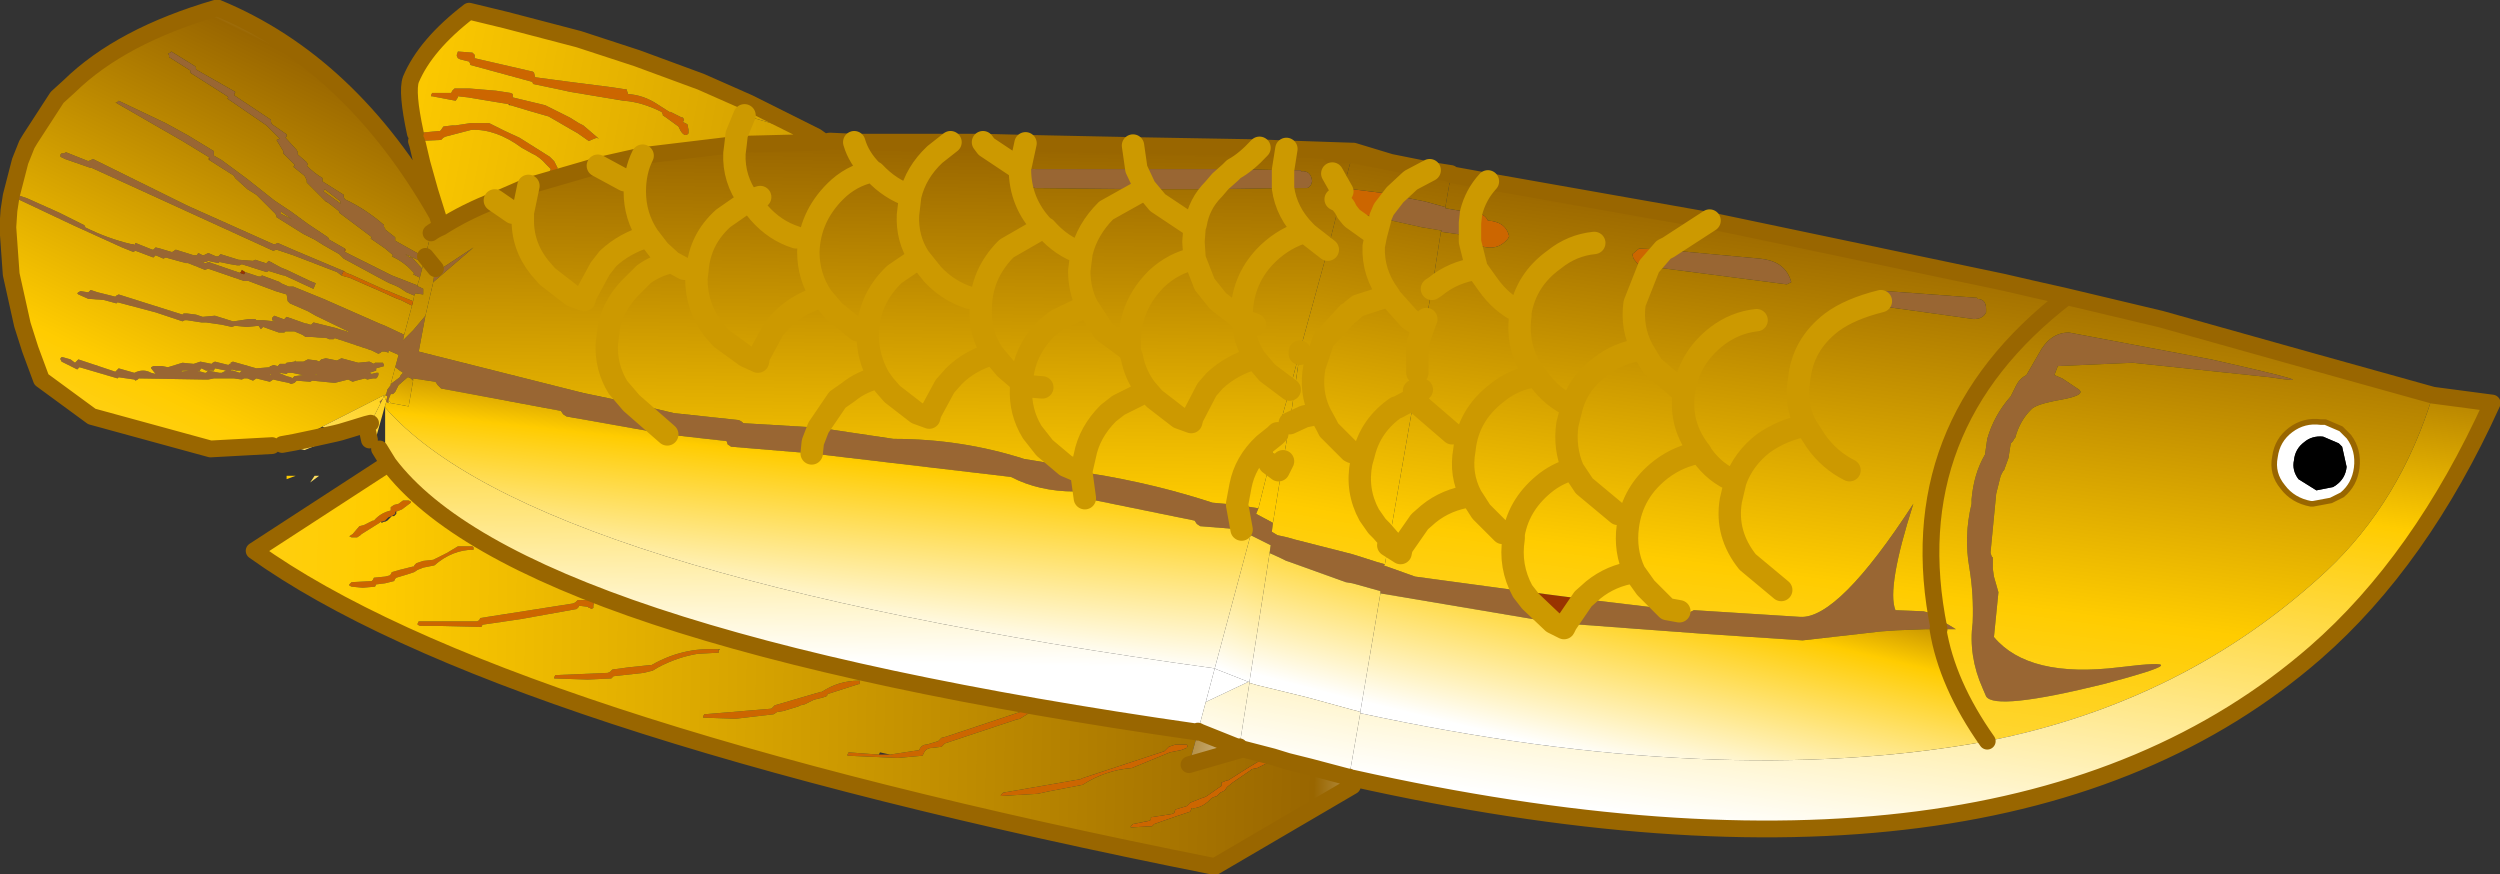 <?xml version="1.0" encoding="UTF-8" standalone="no"?>
<svg xmlns:xlink="http://www.w3.org/1999/xlink" height="39.05px" width="111.65px" xmlns="http://www.w3.org/2000/svg">
  <rect width="100%" height="100%" fill="#333333" stroke="none"/>
  <g transform="matrix(1.0, 0.0, 0.0, 1.0, 88.8, 16.85)">
    <path d="M3.1 -0.5 L2.95 -0.1 3.3 0.05 4.05 0.55 Q4.35 0.8 3.25 1.0 2.1 1.2 1.9 1.45 1.4 1.95 1.2 2.7 L1.15 2.75 1.1 2.85 1.0 2.95 0.9 3.6 0.7 4.15 0.65 4.2 0.6 4.3 0.55 4.4 0.35 5.2 0.1 7.8 0.1 7.85 0.15 8.0 0.2 8.05 0.2 8.55 0.25 8.9 0.45 9.6 0.25 11.6 Q1.8 13.45 5.85 12.95 9.9 12.45 5.15 13.7 0.3 14.9 -0.1 14.25 L-0.25 13.9 Q-0.9 12.45 -0.7 10.95 -0.65 9.7 -0.85 8.5 -1.1 7.1 -0.75 5.65 L-0.75 5.45 Q-0.65 4.3 -0.15 3.45 L-0.05 2.75 Q0.25 1.7 1.0 0.85 L1.25 0.35 Q1.4 0.05 1.7 -0.1 L2.25 -1.05 Q2.75 -2.0 3.6 -2.0 L9.95 -0.8 Q15.5 0.45 12.6 0.0 L6.45 -0.65 3.1 -0.5 M-2.2 11.25 L-1.95 10.95 -1.45 11.25 -2.2 11.25 M-74.3 -7.9 L-75.1 -8.7 -75.1 -8.75 -75.1 -8.8 -75.2 -9.0 -75.7 -9.4 -75.65 -9.45 -75.65 -9.5 -76.15 -10.0 -76.15 -10.05 -76.15 -10.1 -76.45 -10.6 -76.3 -10.65 -76.9 -11.25 -78.65 -12.45 -78.6 -12.5 -78.65 -12.55 -80.3 -13.6 -80.3 -13.7 -81.25 -14.3 -81.25 -14.4 -81.3 -14.45 -81.2 -14.5 -81.15 -14.55 -80.1 -13.9 -80.05 -13.85 -80.05 -13.75 -78.3 -12.75 -78.35 -12.6 -76.7 -11.5 -76.7 -11.4 -76.65 -11.3 -76.0 -10.85 -76.0 -10.75 -76.05 -10.7 -75.55 -10.15 -75.5 -10.05 -75.5 -9.95 -75.1 -9.6 -75.05 -9.5 -75.1 -9.45 Q-74.75 -9.1 -74.4 -8.9 L-74.4 -8.75 -73.45 -8.15 -73.45 -8.05 -73.4 -7.95 Q-72.45 -7.5 -71.65 -6.8 L-71.65 -6.7 -71.6 -6.65 -71.6 -6.6 -71.15 -6.25 -71.15 -6.1 -69.9 -5.4 -69.95 -5.25 -69.95 -5.15 -70.15 -5.25 -70.7 -5.5 -70.5 -5.35 -70.4 -5.35 -69.95 -4.85 -70.05 -4.45 -70.35 -4.6 -70.3 -4.65 -70.35 -4.7 Q-70.75 -5.15 -71.3 -5.4 L-71.25 -5.45 -71.3 -5.5 -71.6 -5.75 -72.25 -6.2 -72.2 -6.25 -72.25 -6.3 -73.65 -7.35 -73.65 -7.4 -73.7 -7.45 -74.15 -7.8 -74.3 -7.9 M-83.55 -12.3 L-83.5 -12.35 -81.4 -11.35 -80.4 -10.8 -79.25 -10.1 -79.25 -10.0 -79.25 -9.9 -78.9 -9.7 -77.75 -8.85 -76.55 -7.9 -75.8 -7.4 -75.05 -6.85 -74.15 -6.25 -74.1 -6.15 -73.4 -5.75 -73.4 -5.6 -73.3 -5.55 -71.6 -4.7 -71.5 -4.65 -71.4 -4.6 -71.3 -4.55 -70.15 -4.1 -70.15 -4.15 -70.15 -4.05 -70.1 -4.05 -69.9 -3.95 -69.9 -3.85 -69.9 -3.7 -70.25 -3.75 -70.3 -3.65 -70.65 -3.8 -70.95 -4.0 -71.15 -4.1 -71.4 -4.2 -71.6 -4.3 -73.45 -5.3 -73.6 -5.45 -73.65 -5.5 -74.35 -5.9 -74.75 -6.15 -75.25 -6.4 -76.45 -7.15 -76.45 -7.2 -76.5 -7.3 -76.95 -7.75 -77.35 -8.15 -77.75 -8.4 -78.3 -8.9 -78.35 -9.0 -79.45 -9.7 -79.45 -9.8 -79.5 -9.85 -80.65 -10.55 -83.6 -12.25 -83.55 -12.3 M-73.55 -4.55 L-73.75 -4.7 -75.7 -5.45 -76.45 -5.7 -76.6 -5.65 -81.85 -8.05 -84.7 -9.35 -84.75 -9.35 -85.9 -9.75 -86.1 -9.85 -86.1 -9.95 -86.05 -10.0 -85.95 -10.0 -85.85 -10.05 -84.85 -9.65 -84.8 -9.7 -84.8 -9.65 -84.75 -9.7 -84.65 -9.75 -80.4 -7.65 -76.6 -5.95 -76.5 -5.95 -76.4 -6.0 -75.6 -5.65 -73.7 -4.85 -73.45 -4.75 -73.55 -4.55 M-88.3 -8.1 L-88.25 -8.15 -88.2 -8.2 -87.6 -8.0 -86.15 -7.35 -85.05 -6.8 -85.0 -6.75 -85.0 -6.7 Q-84.0 -6.2 -82.95 -5.95 L-82.85 -5.95 -82.8 -5.9 -82.75 -6.0 -82.0 -5.7 -81.95 -5.7 -81.85 -5.8 -81.65 -5.75 -81.15 -5.6 -81.1 -5.6 -80.95 -5.7 -80.15 -5.45 -80.0 -5.45 -79.95 -5.55 -79.75 -5.45 -79.7 -5.45 -79.5 -5.55 -79.15 -5.4 -79.05 -5.4 -78.95 -5.5 -78.15 -5.25 -77.5 -5.2 -77.4 -5.25 -76.95 -5.1 -76.9 -5.1 -76.8 -5.2 -76.25 -4.9 -76.0 -4.8 -74.95 -4.3 -74.7 -4.2 -74.8 -3.95 -76.1 -4.55 -76.15 -4.55 -76.8 -4.75 -76.9 -4.7 -78.0 -5.05 -78.1 -5.0 -78.2 -5.0 -78.5 -5.05 -79.0 -5.15 -79.05 -5.1 -79.5 -5.2 -79.6 -5.15 -79.7 -5.15 -79.85 -5.2 -79.65 -5.1 -79.6 -5.1 -79.5 -5.15 -77.9 -4.6 -77.85 -4.7 -77.25 -4.5 -77.2 -4.5 -77.15 -4.5 -77.1 -4.55 -76.3 -4.25 -76.25 -4.2 -75.9 -4.05 -75.7 -4.05 -74.35 -3.5 -71.85 -2.4 -71.6 -2.3 -70.75 -1.9 -70.8 -1.65 -70.35 -2.1 -69.8 -2.75 -70.1 -1.15 -62.75 0.7 -60.6 1.15 -59.0 2.55 -60.6 1.15 -58.7 1.6 -55.9 1.9 Q-55.75 1.9 -55.6 2.05 L-52.25 2.25 -48.9 2.75 Q-45.85 2.75 -43.05 3.65 L-41.2 3.95 -40.5 4.25 -40.5 4.15 -40.05 4.3 Q-37.25 4.75 -34.65 5.6 L-33.55 5.7 -32.6 5.85 -32.7 6.1 -31.95 6.5 -32.0 6.9 -31.75 7.05 -31.3 7.15 -30.95 7.25 -28.4 7.9 -27.3 8.25 -26.95 8.35 -27.0 8.4 -25.6 8.9 -20.8 9.55 -20.45 10.0 -19.45 10.95 -27.15 9.65 -27.15 9.55 -27.5 9.45 -28.4 9.2 -28.7 9.15 -31.2 8.25 -31.35 8.2 Q-31.75 8.0 -32.1 7.85 L-32.05 7.5 -32.95 7.05 -32.9 6.85 -33.35 6.8 -33.55 5.7 -33.35 6.8 -35.2 6.65 -35.35 6.55 -35.45 6.4 -40.35 5.4 -40.55 5.35 Q-40.65 5.25 -40.7 5.25 L-40.8 5.1 Q-42.4 5.1 -43.65 4.45 L-52.55 3.4 -56.15 3.1 -56.3 3.0 -56.35 2.85 -59.0 2.55 -63.5 1.75 -63.65 1.65 -63.75 1.5 -69.1 0.5 -69.25 0.35 -69.35 0.2 -70.35 0.05 -70.35 0.15 -70.45 0.05 -70.55 0.0 -70.6 0.0 -71.0 0.35 -71.15 0.65 -71.25 0.75 -71.35 0.75 -71.45 1.0 -71.45 1.15 -71.55 1.1 -71.55 1.05 -71.5 0.85 -71.6 0.8 -71.55 0.75 -71.5 0.55 -71.35 0.35 -71.35 0.3 -70.95 0.0 -70.9 -0.1 -70.8 -0.2 -70.95 -0.3 -71.15 -0.45 -71.0 -1.0 -71.45 -1.2 -71.45 -1.1 -71.6 -1.15 -71.75 -1.15 -71.8 -1.1 -71.9 -1.05 -72.2 -1.2 -73.85 -1.75 -73.9 -1.7 -74.1 -1.7 -74.2 -1.75 -74.9 -1.8 -75.0 -1.8 -75.15 -1.8 -75.3 -1.9 -75.65 -2.05 -75.8 -2.05 -75.95 -2.05 -76.05 -2.05 -76.1 -2.0 -76.35 -2.0 -77.05 -2.25 -77.15 -2.15 -77.25 -2.3 -77.75 -2.25 -77.8 -2.25 -78.3 -2.3 -78.45 -2.25 -78.9 -2.35 -79.6 -2.45 -79.65 -2.45 -79.8 -2.45 -80.45 -2.55 -80.55 -2.55 -80.65 -2.5 -81.85 -2.9 -83.55 -3.35 -83.6 -3.3 -84.15 -3.45 -84.8 -3.5 -84.85 -3.5 -85.3 -3.7 -85.35 -3.75 -85.3 -3.8 -85.2 -3.85 -84.9 -3.8 -84.85 -3.8 -84.75 -3.9 -84.45 -3.8 -83.65 -3.6 -83.6 -3.65 -83.5 -3.7 -80.65 -2.8 -80.6 -2.85 -80.45 -2.85 -80.05 -2.8 -79.75 -2.7 -79.2 -2.75 -78.4 -2.5 -78.35 -2.5 -77.7 -2.6 -77.4 -2.6 -77.35 -2.55 -77.1 -2.55 -77.05 -2.55 -76.55 -2.5 -76.5 -2.5 -76.65 -2.55 -76.65 -2.65 -76.6 -2.7 -76.55 -2.75 -76.15 -2.6 -76.1 -2.6 -76.0 -2.7 -75.15 -2.4 -75.1 -2.4 -74.95 -2.35 -74.9 -2.35 -74.8 -2.45 -73.8 -2.2 -73.5 -2.1 -73.3 -2.05 -73.3 -2.0 -73.25 -2.05 -74.7 -2.75 -75.05 -2.95 -75.85 -3.3 -75.95 -3.4 -76.0 -3.7 -76.5 -3.85 -77.7 -4.3 -77.75 -4.3 -77.9 -4.3 -79.5 -4.85 -79.65 -4.8 -80.4 -5.1 -80.5 -5.1 -81.4 -5.35 -81.5 -5.3 -81.85 -5.45 -81.95 -5.35 -82.75 -5.65 -82.85 -5.6 -83.35 -5.8 -85.55 -6.8 -88.3 -8.1 M-86.1 -0.85 L-86.05 -0.9 -86.0 -0.9 -85.65 -0.8 -85.45 -0.65 -85.4 -0.7 -85.35 -0.75 -85.3 -0.8 -83.65 -0.25 -83.6 -0.3 -83.5 -0.4 -82.8 -0.2 Q-82.4 -0.4 -82.05 -0.2 L-81.85 -0.15 -82.05 -0.4 -82.05 -0.45 -81.95 -0.5 -81.55 -0.5 -81.3 -0.45 -80.65 -0.65 -80.15 -0.6 -79.85 -0.7 -79.35 -0.6 -79.3 -0.65 -79.2 -0.7 -78.6 -0.55 -78.55 -0.6 -78.5 -0.6 -78.5 -0.65 -78.4 -0.7 -78.05 -0.6 -77.35 -0.4 -76.75 -0.45 -76.75 -0.5 -76.7 -0.5 -76.6 -0.55 -76.4 -0.5 -76.3 -0.6 -76.05 -0.6 -76.0 -0.65 -75.65 -0.7 -75.6 -0.75 -75.6 -0.7 -75.25 -0.7 -75.05 -0.8 -74.65 -0.75 -74.55 -0.7 -74.45 -0.8 -74.25 -0.85 -73.75 -0.75 -73.65 -0.8 -73.55 -0.85 -72.8 -0.65 -72.3 -0.7 -72.1 -0.6 -72.05 -0.65 -71.7 -0.65 -71.65 -0.55 -71.65 -0.5 -72.0 -0.4 -72.0 -0.35 -72.0 -0.3 -72.3 -0.2 -72.2 -0.15 -72.0 -0.2 -71.9 -0.2 -71.9 -0.1 -71.95 0.0 -72.0 0.05 -72.15 0.05 -72.4 0.1 -72.5 0.05 -72.9 0.15 -73.05 0.2 -73.25 0.1 -73.85 0.25 -74.85 0.15 -74.95 0.2 -75.55 0.15 -75.65 0.25 -75.8 0.3 -75.9 0.25 -76.15 0.2 -76.6 0.1 -76.75 0.2 -77.35 0.05 -77.5 0.15 -77.75 0.05 -77.9 0.05 -78.0 0.1 -78.35 0.05 -78.6 0.05 -78.8 0.05 -79.25 0.05 -79.5 0.1 -79.6 0.1 -79.7 0.1 -82.6 0.05 -82.65 0.1 -82.75 0.15 -82.8 0.1 -83.5 0.0 -83.55 0.05 -85.25 -0.45 -85.35 -0.35 -86.05 -0.7 -86.1 -0.8 -86.1 -0.85 M-71.8 -6.4 L-71.75 -6.35 -71.8 -6.4 M-72.75 -7.2 L-71.95 -6.6 -72.75 -7.2 M-74.3 -8.4 L-74.35 -8.3 -73.65 -7.8 -73.6 -7.75 -73.6 -7.85 -73.65 -7.9 -74.3 -8.4 M-76.25 -7.4 L-76.25 -7.3 -75.75 -7.05 -76.25 -7.4 M-76.3 -0.2 L-76.35 -0.2 -76.0 -0.05 -75.8 0.0 -75.75 0.05 -75.65 -0.05 -75.25 -0.1 -75.3 -0.1 -75.75 -0.2 -75.95 -0.2 -76.0 -0.15 -76.3 -0.2 M-76.7 -0.15 L-76.75 -0.1 -76.7 -0.1 -76.7 -0.15 M-78.25 -0.3 L-78.45 -0.35 -78.5 -0.3 -78.4 -0.3 -78.25 -0.25 -78.1 -0.2 -78.05 -0.25 -78.0 -0.3 -78.25 -0.3 M-80.7 -0.25 L-80.35 -0.3 -80.65 -0.3 -80.7 -0.25 M-79.9 -0.25 L-80.0 -0.3 -79.65 -0.2 -79.6 -0.2 -79.5 -0.3 -79.0 -0.2 -78.9 -0.2 -78.7 -0.3 -79.2 -0.4 -79.25 -0.3 -79.6 -0.3 -79.8 -0.4 -79.85 -0.35 -79.9 -0.25 M-72.0 -1.35 L-72.1 -1.4 -72.0 -1.35 M-75.0 -0.05 L-74.95 -0.05 -75.0 -0.05 M-74.7 -0.15 L-74.7 -0.1 -74.65 -0.1 -74.7 -0.15 M-69.45 -4.25 L-69.4 -4.65 -67.65 -5.8 -69.45 -4.25 M-37.7 -8.4 L-42.55 -8.45 -42.75 -8.5 -42.95 -8.75 -43.0 -8.9 Q-43.0 -9.35 -42.55 -9.3 L-38.05 -9.3 -33.9 -9.3 -33.85 -9.15 -34.3 -8.75 -34.6 -8.4 -34.3 -8.75 -33.85 -9.15 -33.7 -9.3 -31.5 -9.25 -31.5 -9.1 -31.5 -8.45 -31.5 -9.1 -31.5 -9.25 -30.7 -9.25 -30.7 -9.2 Q-30.25 -9.25 -30.2 -8.75 L-30.25 -8.6 Q-30.35 -8.45 -30.45 -8.45 L-31.5 -8.45 -34.6 -8.4 -37.6 -8.4 -37.65 -8.45 -37.7 -8.4 M-37.65 -8.45 L-38.05 -9.3 -37.65 -8.45 M-24.25 -7.6 L-24.25 -7.55 -23.1 -7.35 -23.15 -6.9 -23.15 -6.05 -23.3 -6.2 -23.4 -6.35 -24.45 -6.5 -24.4 -6.55 -25.3 -6.7 -27.1 -7.1 -27.15 -7.1 -27.15 -7.15 -27.0 -7.5 -26.5 -8.15 -26.4 -8.1 -25.15 -7.85 -24.25 -7.6 M-15.15 -4.95 L-14.5 -5.7 -10.2 -5.3 Q-9.15 -5.2 -8.85 -4.4 L-8.8 -4.25 -9.0 -4.15 -15.15 -4.95 M-0.5 -3.55 L-0.5 -3.5 Q-0.1 -3.5 -0.1 -3.05 L-0.1 -2.9 Q-0.25 -2.6 -0.65 -2.6 L-4.6 -3.15 -4.8 -3.4 -4.85 -3.45 -4.85 -3.6 -4.55 -3.85 -0.5 -3.55 M-2.25 11.25 L-2.8 11.25 -4.1 11.3 -4.8 11.35 -8.3 11.75 -12.8 11.45 -18.85 11.0 -18.1 9.9 -14.35 10.35 -13.8 10.45 -13.35 10.5 -13.15 10.4 -8.4 10.7 Q-6.7 10.8 -3.35 5.65 -4.55 9.4 -4.15 10.4 L-2.9 10.45 -2.7 10.5 -2.25 11.25 M-40.35 5.4 L-40.5 4.3 -40.5 4.25 -40.5 4.3 -40.35 5.4 M-52.25 2.25 L-52.5 2.9 -52.55 3.4 -52.5 2.9 -52.25 2.25 M-71.8 1.15 L-71.85 1.1 -71.7 0.95 -71.8 1.15" fill="#996633" fill-rule="evenodd" stroke="none"/>
    <path d="M15.75 2.3 L16.1 2.65 Q16.55 3.25 16.45 4.05 16.35 4.8 15.8 5.25 L15.3 5.5 14.5 5.65 14.4 5.65 Q13.6 5.5 13.15 4.9 12.65 4.3 12.8 3.55 12.9 2.8 13.5 2.35 14.1 1.9 14.85 2.0 L14.95 2.0 15.05 2.0 15.75 2.3 M15.8 3.1 L15.65 2.95 14.95 2.65 Q14.45 2.6 14.1 2.9 13.7 3.2 13.65 3.7 13.55 4.15 13.85 4.55 L14.65 5.05 15.4 4.9 15.55 4.8 Q15.95 4.5 16.0 4.0 L15.8 3.1" fill="#ffffff" fill-rule="evenodd" stroke="none"/>
    <path d="M15.8 3.1 L16.0 4.0 Q15.95 4.5 15.55 4.8 L15.4 4.9 14.65 5.05 13.85 4.55 Q13.55 4.15 13.65 3.7 13.7 3.2 14.1 2.9 14.45 2.6 14.95 2.65 L15.65 2.95 15.8 3.1" fill="#000000" fill-rule="evenodd" stroke="none"/>
    <path d="M-69.95 -4.85 L-69.8 -5.4 -69.35 -4.85 -69.4 -4.65 -69.45 -4.25 -69.8 -2.75 -70.35 -2.1 -70.8 -1.65 -70.75 -1.9 -70.4 -3.2 -70.35 -3.4 -70.3 -3.65 -70.25 -3.75 -69.9 -3.7 -69.9 -3.85 -69.9 -3.95 -70.1 -4.05 -70.15 -4.05 -70.15 -4.15 -70.05 -4.45 -69.95 -4.85 M-71.15 -0.45 L-70.95 -0.3 -70.8 -0.2 -70.9 -0.1 -70.95 0.0 -71.35 0.3 -71.15 -0.45 M-76.0 4.55 L-76.0 4.4 -75.6 4.4 -76.0 4.55" fill="url(#gradient0)" fill-rule="evenodd" stroke="none"/>
    <path d="M-70.2 -10.55 L-70.3 -10.6 -70.3 -10.65 -70.35 -10.75 -70.3 -10.9 -70.25 -10.9 -69.2 -11.0 -69.15 -11.0 -69.1 -11.05 -69.0 -11.2 -68.6 -11.25 -68.45 -11.25 -67.8 -11.35 -66.95 -11.35 -66.25 -11.0 -65.6 -10.7 -64.25 -9.85 -64.05 -9.65 -63.9 -9.35 -63.95 -9.2 -64.1 -9.15 -64.25 -9.2 -64.2 -9.3 -64.25 -9.35 -64.4 -9.5 Q-64.7 -9.85 -65.05 -10.0 L-65.5 -10.25 Q-66.65 -11.1 -67.75 -11.05 L-68.9 -10.75 -69.0 -10.7 -69.1 -10.6 -70.2 -10.55 M-78.3 -12.75 L-78.3 -12.7 -78.35 -12.6 -78.3 -12.75 M-74.4 -8.9 L-74.4 -8.85 -74.4 -8.75 -74.4 -8.9 M-71.15 -6.25 L-71.15 -6.15 -71.15 -6.1 -71.15 -6.25 M-73.4 -5.75 L-73.35 -5.7 -73.4 -5.6 -73.4 -5.75 M-74.15 -7.8 L-74.25 -7.85 -74.3 -7.9 -74.15 -7.8 M-83.6 -12.25 L-83.65 -12.25 -83.55 -12.3 -83.6 -12.25 M-73.45 -4.75 L-73.3 -4.65 -73.15 -4.6 -71.6 -3.9 -71.45 -3.85 -71.1 -3.7 -70.35 -3.4 -70.4 -3.2 -70.9 -3.45 -71.05 -3.5 -71.5 -3.7 -71.6 -3.75 -73.2 -4.45 -73.4 -4.5 -73.55 -4.55 -73.45 -4.75 M-79.45 -9.7 L-79.5 -9.75 -79.45 -9.8 -79.45 -9.7 M-58.3 -11.6 L-58.25 -11.5 -58.3 -11.4 -58.1 -11.3 -58.05 -11.05 -58.05 -10.9 Q-58.2 -10.7 -58.4 -11.0 L-58.5 -11.2 -59.05 -11.6 -59.2 -11.7 -59.2 -11.75 -59.25 -11.85 Q-60.15 -12.3 -60.95 -12.35 L-63.35 -12.75 -63.8 -12.85 -65.0 -13.1 -65.0 -13.15 -65.05 -13.2 -67.8 -13.95 -67.8 -14.0 -67.85 -14.1 -68.05 -14.15 -68.25 -14.2 -68.35 -14.25 -68.4 -14.35 -68.4 -14.4 -68.35 -14.55 -67.7 -14.5 -67.65 -14.45 -67.6 -14.4 -67.6 -14.25 -65.0 -13.65 -64.95 -13.6 -64.9 -13.4 -63.4 -13.2 -61.45 -12.95 -60.8 -12.85 -60.8 -12.8 -60.75 -12.65 Q-60.05 -12.6 -59.45 -12.2 L-58.9 -11.85 -58.85 -11.85 -58.35 -11.6 -58.3 -11.6 M-66.1 -12.2 L-67.9 -12.5 -68.35 -12.55 -68.35 -12.5 -68.45 -12.35 -69.5 -12.55 -69.55 -12.55 -69.55 -12.6 -69.5 -12.7 -69.25 -12.7 -68.65 -12.7 -68.6 -12.8 -68.5 -12.9 -68.45 -12.9 -67.95 -12.9 -67.85 -12.9 -66.65 -12.8 -66.0 -12.7 -65.9 -12.65 -65.9 -12.5 -64.45 -12.15 -63.35 -11.6 -62.95 -11.35 -62.75 -11.25 -62.05 -10.65 -62.15 -10.7 -62.4 -10.6 -62.5 -10.55 -63.0 -10.9 -63.35 -11.1 -64.3 -11.65 -65.0 -11.85 -66.0 -12.15 -66.05 -12.15 -66.05 -12.2 -66.1 -12.2 M-33.9 -9.3 L-33.7 -9.3 -33.85 -9.15 -33.9 -9.3 M-37.65 -8.45 L-37.6 -8.4 -37.7 -8.4 -37.65 -8.45 M-29.1 -7.4 L-29.15 -7.95 -29.2 -8.2 -28.85 -8.3 -28.8 -8.45 -28.4 -8.4 -26.8 -8.2 -26.5 -8.15 -27.0 -7.5 -27.15 -7.15 -27.15 -7.1 -28.1 -7.3 -28.4 -7.35 -28.65 -7.4 -28.75 -7.6 -28.95 -7.85 -29.15 -7.95 -28.95 -7.85 -28.75 -7.6 -28.65 -7.4 -29.05 -7.5 -29.05 -7.4 -29.1 -7.4 M-23.15 -6.05 L-23.15 -6.9 -23.1 -7.35 -22.8 -7.3 Q-22.5 -7.3 -22.35 -7.0 -21.55 -6.95 -21.4 -6.3 L-21.45 -6.2 Q-22.0 -5.5 -23.0 -6.0 L-23.15 -6.05 M-15.15 -4.95 L-15.65 -5.05 -15.85 -5.3 -15.9 -5.5 -15.6 -5.75 -14.5 -5.7 -15.15 -4.95 M-31.95 16.95 L-31.3 17.15 -32.25 17.25 -32.65 17.45 -32.9 17.5 -32.95 17.55 -33.75 18.1 -34.0 18.3 -34.1 18.45 -34.3 18.55 -34.35 18.6 -34.45 18.7 -34.6 18.75 -34.7 18.8 Q-35.05 19.2 -35.5 19.25 -35.6 19.2 -35.6 19.3 L-35.65 19.4 -36.25 19.6 -37.25 19.95 -37.35 20.05 -38.25 20.1 -38.3 20.1 -38.3 20.05 -38.2 19.95 -37.45 19.8 -37.4 19.75 -37.4 19.65 -36.45 19.5 -36.35 19.45 -36.35 19.4 -36.3 19.3 -35.8 19.15 -35.75 19.1 -35.65 19.0 -35.15 18.8 -35.0 18.75 -34.9 18.7 -34.4 18.35 -34.25 18.25 -34.25 18.15 -34.25 18.1 -34.0 18.0 -33.95 18.0 -33.0 17.4 -32.25 16.95 -31.95 16.95 M-38.25 17.45 Q-39.45 17.55 -40.45 18.2 L-42.0 18.5 -42.45 18.6 -43.25 18.65 -43.3 18.65 -44.1 18.7 -44.1 18.65 -44.0 18.55 -40.55 17.95 -40.45 17.9 -36.8 16.7 -36.75 16.65 -36.7 16.6 -36.6 16.5 -36.3 16.4 -35.85 16.4 -35.8 16.4 -35.75 16.45 -35.8 16.55 -36.05 16.65 -36.55 16.75 -38.25 17.45 M-56.7 12.2 L-56.7 12.3 -56.75 12.3 -57.65 12.35 Q-58.55 12.5 -59.4 12.95 L-59.65 13.1 -60.05 13.2 -61.4 13.35 -61.5 13.45 -62.55 13.5 -64.05 13.45 -64.05 13.4 -64.0 13.3 -61.65 13.2 -61.55 13.15 -61.45 13.05 -60.7 12.95 -59.75 12.85 -59.7 12.85 Q-58.3 12.05 -56.75 12.15 L-56.7 12.15 -56.7 12.2 M-52.85 14.6 L-53.05 14.65 -53.15 14.7 -53.8 14.9 -54.1 14.95 -54.25 15.05 -55.95 15.25 -57.4 15.2 -57.4 15.15 -57.35 15.05 -54.35 14.8 -54.3 14.75 -54.2 14.65 -52.15 14.05 -52.1 14.05 Q-51.35 13.55 -50.45 13.55 L-50.4 13.55 -50.4 13.6 -50.4 13.7 -50.45 13.7 -51.85 14.15 -51.85 14.2 -51.9 14.25 -52.05 14.3 -52.45 14.4 -52.85 14.6 M-49.05 16.85 L-47.75 16.65 Q-47.65 16.4 -47.4 16.4 L-46.9 16.25 -46.85 16.2 -46.75 16.1 -46.55 16.05 -42.95 14.85 -42.85 14.9 -42.85 15.0 -43.25 15.25 -43.45 15.3 -46.6 16.35 -46.65 16.4 -46.75 16.5 -47.15 16.55 Q-47.45 16.55 -47.55 16.8 L-47.6 16.9 -48.7 17.0 -50.95 16.9 -50.95 16.85 -50.9 16.75 -49.55 16.85 -49.05 16.85 M-70.8 5.5 L-70.55 5.5 -70.45 5.55 -70.45 5.6 -70.85 5.9 -71.1 6.0 -71.15 6.0 -71.15 6.1 -71.3 6.2 -71.45 6.25 -71.5 6.3 -71.6 6.4 -71.75 6.45 -71.8 6.45 -71.85 6.5 -72.65 7.0 -72.7 7.05 -72.85 7.15 -72.9 7.15 -73.1 7.15 -73.2 7.1 -73.05 7.0 -72.75 6.65 -72.55 6.6 -72.15 6.4 -72.1 6.4 Q-71.8 6.05 -71.35 5.95 L-71.35 5.85 -71.35 5.8 -71.2 5.7 -71.0 5.65 -70.8 5.5 M-69.35 11.1 L-70.05 11.1 -70.15 11.05 -70.15 11.0 -70.1 10.9 -68.45 10.9 -67.5 10.9 -67.4 10.85 -67.35 10.75 -63.2 10.1 -63.1 10.05 -63.0 9.95 -62.5 9.95 -62.35 9.95 -62.25 10.0 -62.3 10.2 -62.3 10.3 -62.4 10.35 -62.45 10.3 -62.5 10.3 -62.55 10.25 -62.95 10.2 -62.95 10.25 -63.05 10.35 -65.55 10.8 -67.25 11.05 -67.3 11.15 -69.35 11.1 M-68.15 7.55 L-67.7 7.55 -67.65 7.6 -67.65 7.7 Q-68.6 7.7 -69.4 8.4 L-69.9 8.5 -70.15 8.6 -70.3 8.7 -70.6 8.8 -71.1 8.95 -71.15 9.0 -71.2 9.1 -71.6 9.2 -72.0 9.25 -72.05 9.35 -72.6 9.4 -73.1 9.35 -73.2 9.3 -73.2 9.25 -73.1 9.15 -72.2 9.1 -72.15 9.05 -72.1 8.95 -71.6 8.9 -71.4 8.85 -71.35 8.8 -71.3 8.7 -70.95 8.6 -70.35 8.45 -70.3 8.45 -70.3 8.4 -70.2 8.3 -69.9 8.2 -69.45 8.15 -68.85 7.85 -68.35 7.55 -68.15 7.55" fill="#cc6600" fill-rule="evenodd" stroke="none"/>
    <path d="M-69.1 -6.7 L-69.6 -8.3 -69.95 -9.55 -70.15 -10.4 -70.2 -10.55 -69.1 -10.6 -69.0 -10.7 -68.9 -10.75 -67.75 -11.05 Q-66.65 -11.1 -65.5 -10.25 L-65.05 -10.0 Q-64.7 -9.85 -64.4 -9.5 L-64.25 -9.35 -64.2 -9.3 -64.25 -9.2 -64.1 -9.15 -63.95 -9.2 -63.9 -9.35 -64.05 -9.65 -64.25 -9.85 -65.6 -10.7 -66.25 -11.0 -66.95 -11.35 -67.8 -11.35 -68.45 -11.25 -68.6 -11.25 -69.0 -11.2 -69.1 -11.05 -69.15 -11.0 -69.2 -11.0 -70.25 -10.9 Q-70.65 -12.75 -70.45 -13.3 -69.8 -14.85 -67.85 -16.35 L-66.2 -15.95 -62.95 -15.1 -60.35 -14.25 -57.5 -13.2 -55.35 -12.25 -52.35 -10.75 -55.55 -11.7 -55.9 -10.85 -55.95 -10.4 -60.1 -9.9 -62.1 -9.45 -65.2 -8.55 -66.7 -7.9 Q-68.0 -7.4 -69.1 -6.7 M-58.35 -11.6 L-58.85 -11.85 -58.9 -11.85 -59.45 -12.2 Q-60.05 -12.6 -60.75 -12.65 L-60.8 -12.8 -60.8 -12.85 -61.45 -12.95 -63.4 -13.2 -64.9 -13.4 -64.95 -13.6 -65.0 -13.65 -67.6 -14.25 -67.6 -14.4 -67.65 -14.45 -67.7 -14.5 -68.35 -14.55 -68.4 -14.4 -68.4 -14.35 -68.35 -14.25 -68.25 -14.2 -68.05 -14.15 -67.85 -14.1 -67.8 -14.0 -67.8 -13.95 -65.05 -13.2 -65.0 -13.15 -65.0 -13.1 -63.8 -12.85 -63.35 -12.75 -60.95 -12.35 Q-60.15 -12.3 -59.25 -11.85 L-59.2 -11.75 -59.2 -11.7 -59.05 -11.6 -58.5 -11.2 -58.4 -11.0 Q-58.2 -10.7 -58.05 -10.9 L-58.05 -11.05 -58.1 -11.3 -58.3 -11.4 -58.25 -11.5 -58.3 -11.6 -58.35 -11.6 M-66.05 -12.15 L-66.0 -12.15 -65.0 -11.85 -64.3 -11.65 -63.35 -11.1 -63.0 -10.9 -62.5 -10.55 -62.4 -10.6 -62.15 -10.7 -62.05 -10.65 -62.75 -11.25 -62.95 -11.35 -63.35 -11.6 -64.45 -12.15 -65.9 -12.5 -65.9 -12.65 -66.0 -12.7 -66.65 -12.8 -67.85 -12.9 -67.95 -12.9 -68.45 -12.9 -68.5 -12.9 -68.6 -12.8 -68.65 -12.7 -69.25 -12.7 -69.5 -12.7 -69.55 -12.6 -69.55 -12.55 -69.5 -12.55 -68.45 -12.35 -68.35 -12.5 -68.35 -12.55 -67.9 -12.5 -66.1 -12.2 -66.05 -12.15 M-62.4 -11.9 L-62.35 -11.85 -62.4 -11.9" fill="url(#gradient1)" fill-rule="evenodd" stroke="none"/>
    <path d="M-77.9 -4.6 L-78.05 -4.65 -78.1 -4.7 -78.05 -4.7 -78.0 -4.8 -77.85 -4.7 -77.9 -4.6 M-72.6 -3.2 L-72.55 -3.25 -72.6 -3.2 M-72.65 -3.55 L-72.55 -3.6 -72.65 -3.55 M-20.8 9.55 L-18.1 9.9 -18.85 11.0 -19.45 10.95 -20.45 10.0 -20.8 9.55 M-40.5 4.15 L-40.5 4.25 -41.2 3.95 -40.5 4.15" fill="#993300" fill-rule="evenodd" stroke="none"/>
    <path d="M-69.55 -6.45 Q-69.35 -6.6 -69.1 -6.7 -68.0 -7.4 -66.7 -7.9 L-65.2 -8.55 -65.45 -7.35 -65.9 -7.35 -66.7 -7.9 -65.9 -7.35 -65.45 -7.35 -65.2 -8.55 -62.1 -9.45 -60.1 -9.9 -55.95 -10.4 -56.0 -10.0 Q-56.05 -8.85 -55.35 -7.9 L-54.85 -8.05 -55.35 -7.9 Q-56.05 -8.85 -56.0 -10.0 L-55.95 -10.4 -52.0 -10.5 -51.75 -10.55 -50.65 -10.5 -46.35 -10.5 -44.9 -10.5 -43.0 -10.45 -38.2 -10.35 -32.55 -10.25 -31.35 -10.2 -28.4 -10.1 -28.4 -9.95 -29.35 -9.9 -29.3 -9.1 -29.2 -8.2 -29.15 -7.95 -29.1 -7.4 -29.1 -7.3 -29.5 -5.7 -30.4 -6.4 -30.5 -6.5 Q-31.4 -6.25 -32.15 -5.55 -33.3 -4.45 -33.35 -2.85 L-33.3 -2.55 -34.4 -3.4 -35.0 -4.15 -35.45 -5.3 -35.5 -6.05 -35.45 -6.7 -35.4 -6.85 Q-35.25 -7.75 -34.6 -8.4 -35.25 -7.75 -35.4 -6.85 L-35.45 -6.7 -35.5 -6.05 -35.45 -5.3 -35.0 -4.15 -34.4 -3.4 -33.3 -2.55 -33.35 -2.85 Q-33.3 -4.45 -32.15 -5.55 -31.4 -6.25 -30.5 -6.5 -31.35 -7.35 -31.5 -8.45 L-30.45 -8.45 Q-30.35 -8.45 -30.25 -8.6 L-30.2 -8.75 Q-30.25 -9.25 -30.7 -9.2 L-30.7 -9.25 -31.5 -9.25 -33.7 -9.3 -33.9 -9.3 -38.05 -9.3 -42.55 -9.3 Q-43.0 -9.35 -43.0 -8.9 L-42.95 -8.75 -42.75 -8.5 -42.55 -8.45 -37.7 -8.4 -37.6 -8.4 -34.6 -8.4 -31.5 -8.45 Q-31.35 -7.35 -30.5 -6.5 L-30.4 -6.4 -29.5 -5.7 -30.7 -1.35 -31.2 0.55 -31.75 2.5 -32.1 3.85 -32.6 5.85 -33.55 5.7 -33.55 5.65 -33.4 4.85 Q-33.2 3.8 -32.35 3.0 L-31.85 2.6 -31.75 2.5 -31.85 2.6 -32.35 3.0 Q-33.2 3.8 -33.4 4.85 L-33.55 5.65 -33.55 5.7 -34.65 5.6 Q-37.25 4.75 -40.05 4.3 L-40.5 4.15 -40.35 3.5 Q-40.15 2.45 -39.3 1.6 L-38.85 1.25 -37.55 0.6 -38.85 1.25 -39.3 1.6 Q-40.15 2.45 -40.35 3.5 L-40.5 4.15 -41.2 3.95 -42.15 3.15 -42.7 2.45 Q-43.25 1.55 -43.2 0.5 L-43.2 0.2 -43.9 -0.4 -44.45 -1.05 Q-45.5 -0.75 -46.2 -0.05 L-46.6 0.4 -47.25 1.6 -47.3 1.8 -47.85 1.6 -48.95 0.75 -49.3 0.35 -49.55 0.0 Q-50.05 -0.9 -50.05 -1.9 L-50.05 -2.1 -50.05 -1.9 Q-50.05 -0.9 -49.55 0.0 L-49.3 0.35 -48.95 0.75 -47.85 1.6 -47.3 1.8 -47.25 1.6 -46.6 0.4 -46.2 -0.05 Q-45.5 -0.75 -44.45 -1.05 -45.05 -1.95 -45.0 -3.05 -45.0 -4.6 -43.85 -5.75 L-42.2 -6.7 Q-43.25 -7.8 -43.25 -9.3 L-44.75 -10.3 -44.9 -10.5 -44.75 -10.3 -43.25 -9.3 Q-43.25 -7.8 -42.2 -6.7 L-43.85 -5.75 Q-45.0 -4.6 -45.0 -3.05 -45.05 -1.95 -44.45 -1.05 L-43.9 -0.4 -43.2 0.2 -43.1 -0.3 Q-42.9 -1.35 -42.05 -2.2 L-41.6 -2.55 -40.25 -3.2 Q-40.6 -3.9 -40.6 -4.75 L-40.5 -5.55 Q-41.4 -5.85 -42.1 -6.65 L-42.2 -6.7 -42.1 -6.65 Q-41.4 -5.85 -40.5 -5.55 L-40.6 -4.75 Q-40.6 -3.9 -40.25 -3.2 L-41.6 -2.55 -42.05 -2.2 Q-42.9 -1.35 -43.1 -0.3 L-43.2 0.2 -43.2 0.5 Q-43.25 1.55 -42.7 2.45 L-42.15 3.15 -41.2 3.95 -43.05 3.65 Q-45.85 2.75 -48.9 2.75 L-52.25 2.25 -55.6 2.05 Q-55.75 1.9 -55.9 1.9 L-58.7 1.6 -60.6 1.15 -62.75 0.7 -70.1 -1.15 -69.8 -2.75 -69.45 -4.25 -67.65 -5.8 -69.4 -4.65 -69.35 -4.85 -69.8 -5.4 -69.55 -6.45 M-60.9 -8.8 L-62.1 -9.45 -60.9 -8.8 M-65.45 -7.35 L-65.45 -7.15 Q-65.5 -5.9 -64.7 -4.9 L-64.35 -4.5 -63.25 -3.65 -62.7 -3.45 -62.65 -3.65 -62.0 -4.85 -61.65 -5.3 Q-60.9 -6.0 -59.85 -6.3 L-59.35 -5.65 -58.8 -5.15 Q-59.5 -5.0 -60.05 -4.6 L-60.5 -4.15 Q-61.35 -3.35 -61.6 -2.3 L-61.7 -1.5 Q-61.75 -0.45 -61.2 0.45 L-60.6 1.15 -61.2 0.45 Q-61.75 -0.45 -61.7 -1.5 L-61.6 -2.3 Q-61.35 -3.35 -60.5 -4.15 L-60.05 -4.6 Q-59.5 -5.0 -58.8 -5.15 L-59.35 -5.65 -59.85 -6.3 Q-60.9 -6.0 -61.65 -5.3 L-62.0 -4.85 -62.65 -3.65 -62.7 -3.45 -63.25 -3.65 -64.35 -4.5 -64.7 -4.9 Q-65.5 -5.9 -65.45 -7.15 L-65.45 -7.35 M-49.85 -9.2 L-49.75 -9.15 Q-49.05 -8.4 -48.15 -8.1 L-48.25 -7.25 Q-48.3 -6.2 -47.75 -5.35 L-48.85 -4.6 Q-49.95 -3.55 -50.05 -2.1 L-50.5 -2.1 -51.55 -2.95 -52.1 -3.6 Q-53.15 -3.3 -53.9 -2.55 L-54.25 -2.15 -54.9 -0.95 -54.95 -0.7 -55.5 -0.95 -56.6 -1.75 -56.95 -2.15 Q-57.7 -3.15 -57.7 -4.4 L-57.65 -4.8 Q-57.55 -6.15 -56.5 -7.1 L-55.35 -7.9 -54.9 -7.35 Q-54.2 -6.55 -53.25 -6.25 -54.2 -6.55 -54.9 -7.35 L-55.35 -7.9 -56.5 -7.1 Q-57.55 -6.15 -57.65 -4.8 L-57.7 -4.4 Q-57.7 -3.15 -56.95 -2.15 L-56.6 -1.75 -55.5 -0.95 -54.95 -0.7 -54.9 -0.95 -54.25 -2.15 -53.9 -2.55 Q-53.15 -3.3 -52.1 -3.6 -52.7 -4.5 -52.7 -5.6 -52.65 -7.15 -51.5 -8.3 -50.8 -9.0 -49.85 -9.2 -50.45 -9.8 -50.65 -10.5 -50.45 -9.8 -49.85 -9.2 -50.8 -9.0 -51.5 -8.3 -52.65 -7.15 -52.7 -5.6 -52.7 -4.5 -52.1 -3.6 L-51.55 -2.95 -50.5 -2.1 -50.05 -2.1 Q-49.95 -3.55 -48.85 -4.6 L-47.75 -5.35 Q-48.3 -6.2 -48.25 -7.25 L-48.15 -8.1 Q-49.05 -8.4 -49.75 -9.15 L-49.85 -9.2 M-57.65 -4.8 L-58.25 -4.85 -58.8 -5.15 -58.25 -4.85 -57.65 -4.8 M-59.85 -6.3 Q-60.45 -7.2 -60.45 -8.3 -60.45 -9.2 -60.1 -9.9 -60.45 -9.2 -60.45 -8.3 -60.45 -7.2 -59.85 -6.3 M-45.5 -3.55 Q-46.45 -3.85 -47.15 -4.6 L-47.75 -5.35 -47.15 -4.6 Q-46.45 -3.85 -45.5 -3.55 M-48.15 -8.1 Q-47.9 -9.15 -47.05 -9.95 L-46.35 -10.5 -47.05 -9.95 Q-47.9 -9.15 -48.15 -8.1 M-43.25 -9.3 L-43.0 -10.45 -43.25 -9.3 M-38.2 -10.35 L-38.05 -9.3 -38.2 -10.35 M-32.55 -10.25 Q-33.15 -9.6 -33.7 -9.3 -33.15 -9.6 -32.55 -10.25 M-31.35 -10.2 L-31.5 -9.25 -31.35 -10.2 M-40.5 -5.55 Q-40.25 -6.6 -39.4 -7.45 L-37.7 -8.4 -39.4 -7.45 Q-40.25 -6.6 -40.5 -5.55 M-35.45 -6.7 L-37.1 -7.8 -37.6 -8.4 -37.1 -7.8 -35.45 -6.7 M-32.75 -0.85 L-32.2 -0.2 -31.2 0.55 -32.2 -0.2 -32.75 -0.85 Q-33.8 -0.55 -34.55 0.15 L-34.9 0.55 -35.55 1.8 -35.6 2.0 -36.15 1.8 -37.25 0.95 -37.55 0.6 -37.6 0.55 Q-38.1 -0.1 -38.25 -0.9 L-38.35 -1.2 -38.35 -1.7 Q-38.3 -3.25 -37.15 -4.4 -36.4 -5.1 -35.45 -5.3 -36.4 -5.1 -37.15 -4.4 -38.3 -3.25 -38.35 -1.7 L-38.35 -1.2 -38.25 -0.9 Q-38.1 -0.1 -37.6 0.55 L-37.55 0.6 -37.25 0.95 -36.15 1.8 -35.6 2.0 -35.55 1.8 -34.9 0.55 -34.55 0.15 Q-33.8 -0.55 -32.75 -0.85 -33.25 -1.65 -33.3 -2.55 L-32.75 -2.35 -33.3 -2.55 Q-33.25 -1.65 -32.75 -0.85 M-38.35 -1.2 L-39.5 -2.05 -40.25 -3.2 -39.5 -2.05 -38.35 -1.2 M-42.25 0.45 L-42.85 0.4 -43.2 0.2 -42.85 0.4 -42.25 0.45 M-52.25 2.25 L-51.4 1.0 -50.9 0.65 Q-50.35 0.2 -49.55 0.0 -50.35 0.2 -50.9 0.65 L-51.4 1.0 -52.25 2.25" fill="url(#gradient2)" fill-rule="evenodd" stroke="none"/>
    <path d="M-71.45 1.0 L-71.35 0.75 -71.25 0.75 -71.15 0.65 -71.0 0.35 -70.6 0.0 -70.55 0.0 -70.45 0.05 -70.35 0.15 -70.55 1.3 -71.35 1.15 -71.4 1.1 -71.45 1.0" fill="url(#gradient3)" fill-rule="evenodd" stroke="none"/>
    <path d="M-28.4 17.9 L-28.4 18.25 -34.55 21.85 Q-66.7 15.45 -77.45 7.75 L-71.45 3.85 Q-65.7 11.5 -35.3 15.85 L-35.7 17.3 -33.45 16.65 -33.3 16.6 -31.95 16.95 -32.25 16.95 -33.0 17.4 -33.95 18.0 -34.0 18.0 -34.25 18.1 -34.25 18.15 -34.25 18.25 -34.4 18.35 -34.9 18.7 -35.0 18.75 -35.15 18.8 -35.65 19.0 -35.75 19.1 -35.8 19.15 -36.3 19.3 -36.35 19.4 -36.35 19.45 -36.45 19.5 -37.4 19.65 -37.4 19.75 -37.45 19.8 -38.2 19.95 -38.3 20.05 -38.3 20.1 -38.25 20.1 -37.35 20.05 -37.25 19.95 -36.25 19.6 -35.65 19.4 -35.6 19.3 Q-35.6 19.2 -35.5 19.25 -35.05 19.2 -34.7 18.8 L-34.6 18.75 -34.45 18.7 -34.35 18.6 -34.3 18.55 -34.1 18.45 -34.0 18.3 -33.75 18.1 -32.95 17.55 -32.9 17.5 -32.65 17.45 -32.25 17.25 -31.3 17.15 -30.3 17.4 -28.6 17.85 -28.65 17.85 -28.45 17.9 -28.4 17.9 M-52.35 -10.75 L-51.75 -10.55 -52.0 -10.5 -55.95 -10.4 -55.9 -10.85 -55.55 -11.7 -52.35 -10.75 -52.0 -10.5 -52.35 -10.75 M-38.25 17.45 L-36.55 16.75 -36.05 16.65 -35.8 16.55 -35.75 16.45 -35.8 16.4 -35.85 16.4 -36.3 16.4 -36.6 16.5 -36.7 16.6 -36.75 16.65 -36.8 16.7 -40.45 17.9 -40.55 17.95 -44.0 18.55 -44.1 18.65 -44.1 18.7 -43.3 18.65 -43.25 18.65 -42.45 18.6 -42.0 18.5 -40.45 18.2 Q-39.45 17.55 -38.25 17.45 M-56.7 12.15 L-56.75 12.15 Q-58.3 12.05 -59.7 12.85 L-59.75 12.85 -60.7 12.95 -61.45 13.05 -61.55 13.15 -61.65 13.2 -64.0 13.3 -64.05 13.4 -64.05 13.45 -62.55 13.5 -61.5 13.45 -61.4 13.35 -60.05 13.2 -59.65 13.1 -59.4 12.95 Q-58.55 12.5 -57.65 12.35 L-56.75 12.3 -56.7 12.3 -56.7 12.2 -56.65 12.15 -56.7 12.15 M-52.85 14.6 L-52.45 14.4 -52.05 14.3 -51.9 14.25 -51.85 14.2 -51.85 14.15 -50.45 13.7 -50.4 13.7 -50.4 13.6 -50.4 13.55 -50.45 13.55 Q-51.35 13.55 -52.1 14.05 L-52.15 14.05 -54.2 14.65 -54.3 14.75 -54.35 14.8 -57.35 15.05 -57.4 15.15 -57.4 15.2 -55.95 15.25 -54.25 15.05 -54.1 14.95 -53.8 14.9 -53.15 14.7 -53.05 14.65 -52.85 14.6 M-49.55 16.85 L-50.9 16.75 -50.95 16.85 -50.95 16.9 -48.7 17.0 -47.6 16.9 -47.55 16.8 Q-47.45 16.55 -47.15 16.55 L-46.75 16.5 -46.65 16.4 -46.6 16.35 -43.45 15.3 -43.25 15.25 -42.85 15.0 -42.85 14.9 -42.95 14.85 -46.55 16.05 -46.75 16.1 -46.85 16.2 -46.9 16.25 -47.4 16.4 Q-47.65 16.4 -47.75 16.65 L-49.05 16.85 -49.5 16.75 -49.55 16.85 M-70.8 5.5 L-71.0 5.65 -71.2 5.7 -71.35 5.8 -71.35 5.85 -71.35 5.95 Q-71.8 6.05 -72.1 6.4 L-72.15 6.4 -72.55 6.6 -72.75 6.65 -73.05 7.0 -73.2 7.1 -73.1 7.15 -72.9 7.15 -72.85 7.15 -72.7 7.05 -72.65 7.0 -71.85 6.5 -71.8 6.45 -71.75 6.5 -71.65 6.45 -71.6 6.45 -71.5 6.4 -71.4 6.3 -71.35 6.25 -71.3 6.2 -71.2 6.2 -71.1 6.1 -71.1 6.0 -70.85 5.9 -70.45 5.6 -70.45 5.55 -70.55 5.5 -70.8 5.5 M-68.15 7.55 L-68.35 7.55 -68.85 7.85 -69.45 8.15 -69.9 8.2 -70.2 8.3 -70.3 8.4 -70.3 8.45 -70.35 8.45 -70.95 8.6 -71.3 8.7 -71.35 8.8 -71.4 8.85 -71.6 8.9 -72.1 8.95 -72.15 9.05 -72.2 9.1 -73.1 9.15 -73.2 9.25 -73.2 9.3 -73.1 9.35 -72.6 9.4 -72.05 9.35 -72.0 9.25 -71.6 9.2 -71.2 9.1 -71.15 9.0 -71.1 8.95 -70.6 8.8 -70.3 8.7 -70.15 8.6 -69.9 8.5 -69.4 8.4 Q-68.6 7.7 -67.65 7.7 L-67.65 7.6 -67.7 7.55 -68.15 7.55 M-69.35 11.1 L-67.3 11.15 -67.25 11.05 -65.55 10.8 -63.05 10.35 -62.95 10.25 -62.95 10.2 -62.55 10.25 -62.5 10.3 -62.45 10.3 -62.4 10.35 -62.3 10.3 -62.3 10.2 -62.25 10.0 -62.35 9.95 -62.5 9.95 -63.0 9.95 -63.1 10.05 -63.2 10.1 -67.35 10.75 -67.4 10.85 -67.5 10.9 -68.45 10.9 -70.1 10.9 -70.15 11.0 -70.15 11.05 -70.05 11.1 -69.35 11.1" fill="url(#gradient4)" fill-rule="evenodd" stroke="none"/>
    <path d="M-71.6 1.35 L-71.6 1.25 -71.55 1.1 -71.45 1.15 -71.35 1.15 -70.55 1.3 -70.35 0.15 -70.35 0.05 -69.35 0.2 -69.25 0.35 -69.1 0.5 -63.75 1.5 -63.65 1.65 -63.5 1.75 -59.0 2.55 -56.35 2.85 -56.3 3.0 -56.15 3.1 -52.55 3.4 -43.65 4.45 Q-42.4 5.1 -40.8 5.1 L-40.7 5.25 Q-40.65 5.25 -40.55 5.35 L-40.35 5.4 -35.45 6.4 -35.35 6.55 -35.2 6.65 -33.35 6.8 -32.9 6.85 -32.95 7.05 -34.55 13.0 Q-65.1 8.8 -71.6 1.35" fill="url(#gradient5)" fill-rule="evenodd" stroke="none"/>
    <path d="M-71.45 3.85 L-71.85 3.2 -71.6 3.2 -71.6 1.35 Q-65.1 8.8 -34.55 13.0 L-34.95 14.5 -35.3 15.8 -35.3 15.85 Q-65.7 11.5 -71.45 3.85 M-74.75 4.4 L-74.55 4.4 -74.95 4.7 -74.75 4.4" fill="url(#gradient6)" fill-rule="evenodd" stroke="none"/>
    <path d="M-71.45 1.15 L-71.45 1.0 -71.4 1.1 -71.35 1.15 -71.45 1.15" fill="url(#gradient7)" fill-rule="evenodd" stroke="none"/>
    <path d="M-29.1 -7.3 L-29.1 -7.4 -29.05 -7.4 -29.1 -7.3 M-29.2 -8.2 L-29.3 -9.1 -29.35 -9.9 -28.4 -9.95 -28.8 -8.45 -28.85 -8.3 -29.2 -8.2 M-28.85 -8.3 L-29.3 -9.1 -28.85 -8.3" fill="url(#gradient8)" fill-rule="evenodd" stroke="none"/>
    <path d="M3.1 -0.5 L6.45 -0.65 12.6 0.0 Q15.5 0.45 9.95 -0.8 L3.6 -2.0 Q2.75 -2.0 2.25 -1.05 L1.7 -0.1 Q1.4 0.05 1.25 0.35 L1.0 0.85 Q0.25 1.7 -0.05 2.75 L-0.15 3.45 Q-0.65 4.3 -0.75 5.45 L-0.75 5.65 Q-1.1 7.1 -0.85 8.5 -0.65 9.7 -0.7 10.95 -0.9 12.45 -0.25 13.9 L-0.1 14.25 Q0.3 14.9 5.15 13.7 9.9 12.45 5.85 12.95 1.8 13.45 0.25 11.6 L0.45 9.6 0.25 8.9 0.2 8.55 0.2 8.05 0.15 8.0 0.1 7.85 0.1 7.8 0.35 5.2 0.55 4.4 0.6 4.3 0.65 4.2 0.7 4.15 0.9 3.6 1.0 2.95 1.1 2.85 1.15 2.75 1.2 2.7 Q1.4 1.95 1.9 1.45 2.1 1.2 3.25 1.0 4.35 0.8 4.05 0.55 L3.3 0.05 2.95 -0.1 3.1 -0.5 M3.5 -3.6 L7.7 -2.6 14.65 -0.65 19.85 0.8 Q18.4 5.55 15.1 8.65 8.8 14.5 -0.05 16.25 -1.85 13.7 -2.25 11.25 L-2.2 11.25 Q-4.05 2.2 3.5 -3.6 -4.05 2.2 -2.2 11.25 L-1.45 11.25 -1.95 10.95 -2.2 11.25 -2.25 11.25 -2.7 10.5 -2.9 10.45 -4.15 10.4 Q-4.55 9.4 -3.35 5.65 -6.7 10.8 -8.4 10.7 L-13.15 10.4 -13.35 10.5 -13.8 10.45 -14.35 10.35 -18.1 9.9 -17.65 9.5 Q-16.85 8.85 -15.8 8.7 -16.25 7.75 -16.1 6.65 -15.9 5.1 -14.6 4.1 -13.8 3.5 -12.85 3.35 -13.8 2.15 -13.6 0.7 L-15.0 -0.5 -15.45 -1.25 Q-16.55 -1.1 -17.35 -0.45 -18.3 0.25 -18.6 1.3 L-18.8 2.1 Q-18.95 3.15 -18.55 4.1 L-18.05 4.85 -16.55 6.1 -18.05 4.85 -18.55 4.1 Q-18.95 3.15 -18.8 2.1 L-18.6 1.3 Q-18.3 0.25 -17.35 -0.45 -16.55 -1.1 -15.45 -1.25 L-15.0 -0.5 -13.6 0.7 Q-13.8 2.15 -12.85 3.35 -13.8 3.5 -14.6 4.1 -15.9 5.1 -16.1 6.65 -16.25 7.75 -15.8 8.7 -16.85 8.85 -17.65 9.5 L-18.1 9.9 -20.8 9.55 Q-21.4 8.45 -21.2 7.2 L-21.2 7.0 Q-20.95 5.6 -19.7 4.65 -19.15 4.25 -18.55 4.1 -19.15 4.25 -19.7 4.65 -20.95 5.6 -21.2 7.0 L-21.2 7.2 Q-21.4 8.45 -20.8 9.55 L-25.6 8.9 -27.0 8.4 -26.95 8.35 -26.8 7.5 -26.75 7.25 -25.65 0.95 -25.65 0.9 -25.65 0.6 -25.5 -0.2 -25.1 -2.6 -24.85 -3.95 -24.45 -6.5 -23.4 -6.35 -23.3 -6.2 -23.15 -6.05 -23.0 -6.0 Q-22.0 -5.5 -21.45 -6.2 L-21.4 -6.3 Q-21.55 -6.95 -22.35 -7.0 -22.5 -7.3 -22.8 -7.3 L-23.1 -7.35 -24.25 -7.55 -24.25 -7.6 -24.0 -9.05 -22.35 -8.75 -12.45 -7.0 0.65 -4.25 1.95 -3.95 3.5 -3.6 M15.75 2.3 L15.8 2.25 15.05 2.0 14.95 2.0 14.85 2.0 Q14.1 1.9 13.5 2.35 12.9 2.8 12.8 3.55 12.65 4.3 13.15 4.9 13.6 5.5 14.4 5.65 L14.5 5.65 14.6 5.65 15.3 5.6 15.3 5.5 15.8 5.25 Q16.35 4.8 16.45 4.05 16.55 3.25 16.1 2.65 L15.75 2.3 M-22.35 -8.75 Q-22.9 -8.15 -23.1 -7.35 -22.9 -8.15 -22.35 -8.75 M-17.6 -6.0 Q-18.6 -5.9 -19.4 -5.25 -20.65 -4.35 -20.9 -2.9 -21.75 -3.3 -22.35 -4.15 L-22.85 -4.85 -23.15 -6.05 -22.85 -4.85 -22.35 -4.15 Q-21.75 -3.3 -20.9 -2.9 -20.65 -4.35 -19.4 -5.25 -18.6 -5.9 -17.6 -6.0 M-20.9 -2.9 L-20.9 -2.75 Q-21.1 -1.25 -20.2 -0.05 -21.15 0.05 -21.95 0.7 -23.25 1.7 -23.4 3.25 -23.6 4.35 -23.1 5.3 -24.2 5.45 -25.0 6.1 L-25.4 6.45 -26.2 7.6 -26.25 7.85 -26.8 7.5 -26.25 7.85 -26.2 7.6 -25.4 6.45 -25.0 6.1 Q-24.2 5.45 -23.1 5.3 -23.6 4.35 -23.4 3.25 -23.25 1.7 -21.95 0.7 -21.15 0.05 -20.2 -0.05 -21.1 -1.25 -20.9 -2.75 L-20.9 -2.9 M-24.85 -3.95 L-24.7 -4.05 Q-23.9 -4.7 -22.85 -4.85 -23.9 -4.7 -24.7 -4.05 L-24.85 -3.95 M-14.5 -5.7 L-15.6 -5.75 -15.9 -5.5 -15.85 -5.3 -15.65 -5.05 -15.15 -4.95 -15.8 -3.3 Q-15.95 -2.2 -15.45 -1.25 -15.95 -2.2 -15.8 -3.3 L-15.15 -4.95 -9.0 -4.15 -8.8 -4.25 -8.85 -4.4 Q-9.15 -5.2 -10.2 -5.3 L-14.5 -5.7 -14.3 -5.8 -12.45 -7.0 -14.3 -5.8 -14.5 -5.7 M-10.35 -2.55 Q-11.3 -2.45 -12.1 -1.85 -13.4 -0.85 -13.6 0.7 -13.4 -0.85 -12.1 -1.85 -11.3 -2.45 -10.35 -2.55 M-0.5 -3.55 L-4.55 -3.85 -4.85 -3.6 -4.85 -3.45 -4.8 -3.4 -4.6 -3.15 -0.65 -2.6 Q-0.25 -2.6 -0.1 -2.9 L-0.1 -3.05 Q-0.1 -3.5 -0.5 -3.5 L-0.5 -3.55 M-9.25 9.5 L-10.75 8.25 Q-11.75 7.0 -11.5 5.5 L-11.3 4.65 Q-10.95 3.65 -10.05 2.95 -9.2 2.35 -8.15 2.15 -8.65 1.2 -8.45 0.1 -8.3 -1.45 -7.0 -2.45 -6.2 -3.05 -4.8 -3.4 -6.2 -3.05 -7.0 -2.45 -8.3 -1.45 -8.45 0.1 -8.65 1.2 -8.15 2.15 L-7.7 2.85 Q-7.1 3.7 -6.2 4.15 -7.1 3.7 -7.7 2.85 L-8.15 2.15 Q-9.2 2.35 -10.05 2.95 -10.95 3.65 -11.3 4.65 L-11.5 5.5 Q-11.75 7.0 -10.75 8.25 L-9.25 9.5 M-18.85 11.0 L-18.95 11.2 -19.45 10.95 -18.85 11.0 M-12.85 3.35 L-12.8 3.45 Q-12.2 4.3 -11.3 4.65 -12.2 4.3 -12.8 3.45 L-12.85 3.35 M-20.2 -0.05 L-20.1 0.05 Q-19.5 0.9 -18.6 1.3 -19.5 0.9 -20.1 0.05 L-20.2 -0.05 M-15.8 8.7 L-15.3 9.4 -14.35 10.35 -15.3 9.4 -15.8 8.7 M-23.95 2.5 L-25.4 1.25 -25.65 0.9 -25.4 1.25 -23.95 2.5 M-23.1 5.3 L-22.65 6.0 -21.7 6.95 -21.2 7.0 -21.7 6.95 -22.65 6.0 -23.1 5.3 M-25.3 0.55 L-25.65 0.6 -25.3 0.55" fill="url(#gradient9)" fill-rule="evenodd" stroke="none"/>
    <path d="M-0.05 16.25 Q8.8 14.5 15.1 8.65 18.4 5.55 19.85 0.8 L22.5 1.15 Q19.3 8.2 14.6 12.3 0.7 24.4 -28.4 17.9 L-28.45 17.9 -28.65 17.85 -28.6 17.85 -28.55 17.85 -28.05 15.0 Q-12.1 18.45 -0.05 16.25" fill="url(#gradient10)" fill-rule="evenodd" stroke="none"/>
    <path d="M-28.4 -9.95 L-28.35 -10.1 -26.7 -9.6 -28.4 -9.95 M-30.75 -1.15 L-30.75 -1.05 -31.2 2.05 -31.5 3.75 -31.6 3.95 -31.7 4.15 -32.1 3.85 -31.7 4.15 -31.6 3.95 -31.5 3.75 -31.95 6.5 -32.7 6.1 -32.6 5.85 -32.1 3.85 -31.75 2.5 -31.2 0.55 -30.7 -1.35 -30.75 -1.15" fill="url(#gradient11)" fill-rule="evenodd" stroke="none"/>
    <path d="M-26.7 -9.6 L-24.95 -9.25 -24.0 -9.1 -24.0 -9.05 -24.25 -7.6 -25.15 -7.85 -26.4 -8.1 -26.5 -8.15 -26.8 -8.2 -28.4 -8.4 -28.8 -8.45 -28.4 -9.95 -26.7 -9.6 M-29.5 -5.7 L-29.1 -7.3 -29.05 -7.4 -29.05 -7.5 -28.65 -7.4 -28.4 -7.35 -28.1 -7.3 -27.15 -7.1 -27.1 -7.1 -25.3 -6.7 -24.4 -6.55 -24.45 -6.5 -24.85 -3.95 -25.1 -2.6 -25.25 -2.2 -25.85 -2.6 -26.7 -3.55 -26.75 -3.65 Q-27.5 -4.65 -27.45 -5.85 L-27.35 -6.35 -27.15 -7.1 -27.35 -6.35 -27.45 -5.85 Q-27.5 -4.65 -26.75 -3.65 L-26.7 -3.55 -25.85 -2.6 -25.25 -2.2 -25.1 -2.6 -25.5 -0.2 -25.65 0.6 -25.65 0.9 -25.65 0.95 -26.4 1.35 -26.45 1.35 Q-27.6 2.15 -27.9 3.45 L-28.4 3.35 -28.5 3.3 -29.45 2.35 -29.55 2.15 -29.85 1.6 Q-30.3 0.65 -30.1 -0.45 L-29.7 -1.65 -28.6 -2.85 -28.5 -2.9 -28.4 -3.0 -28.15 -3.2 -26.75 -3.65 -28.15 -3.2 -28.4 -3.0 -28.5 -2.9 -28.6 -2.85 -29.7 -1.65 -30.1 -0.45 Q-30.3 0.65 -29.85 1.6 L-29.55 2.15 -29.45 2.35 -28.5 3.3 -28.4 3.35 -27.9 3.45 Q-27.6 2.15 -26.45 1.35 L-26.4 1.35 -25.65 0.95 -26.75 7.25 -26.8 7.5 -26.95 8.35 -27.3 8.25 -28.4 7.9 -30.95 7.25 -31.3 7.15 -31.75 7.05 -32.0 6.9 -31.95 6.5 -31.5 3.75 -31.2 2.05 -30.75 -1.05 -30.75 -1.15 -30.7 -1.35 -29.5 -5.7 M-27.35 -6.35 L-28.4 -7.1 -28.45 -7.15 -28.65 -7.4 -28.45 -7.15 -28.4 -7.1 -27.35 -6.35 M-24.95 -9.25 L-25.8 -8.8 -26.5 -8.15 -25.8 -8.8 -24.95 -9.25 M-25.25 -2.2 L-25.5 -1.45 -25.5 -0.2 -25.5 -1.45 -25.25 -2.2 M-27.9 3.45 L-28.0 3.8 Q-28.25 5.05 -27.65 6.15 L-27.3 6.65 -27.1 6.85 -26.75 7.25 -27.1 6.85 -27.3 6.65 -27.65 6.15 Q-28.25 5.05 -28.0 3.8 L-27.9 3.45 M-31.2 2.05 L-30.55 1.75 -29.85 1.6 -30.55 1.75 -31.2 2.05" fill="url(#gradient12)" fill-rule="evenodd" stroke="none"/>
    <path d="M-2.2 11.25 L-2.25 11.25 Q-1.85 13.7 -0.05 16.25 -12.1 18.45 -28.05 15.0 L-28.05 14.95 -27.15 9.65 -19.45 10.95 -18.95 11.2 -18.85 11.0 -12.8 11.45 -8.3 11.75 -4.8 11.35 -4.1 11.3 -2.8 11.25 -2.25 11.25 -2.2 11.25" fill="url(#gradient13)" fill-rule="evenodd" stroke="none"/>
    <path d="M-27.15 9.65 L-28.05 14.95 -28.2 14.9 -28.4 14.85 -30.4 14.3 -32.65 13.75 -33.0 13.65 -33.0 13.6 -32.1 7.85 Q-31.75 8.0 -31.35 8.2 L-31.2 8.25 -28.7 9.15 -28.4 9.2 -27.5 9.45 -27.15 9.55 -27.15 9.65" fill="url(#gradient14)" fill-rule="evenodd" stroke="none"/>
    <path d="M-32.95 7.05 L-32.05 7.5 -32.1 7.85 -33.0 13.6 -33.05 13.6 -34.45 13.05 -34.55 13.0 -32.95 7.05" fill="url(#gradient15)" fill-rule="evenodd" stroke="none"/>
    <path d="M-28.05 14.95 L-28.05 15.0 -28.55 17.85 -28.6 17.85 -30.3 17.4 -31.3 17.15 -31.95 16.95 -33.3 16.6 -33.4 16.55 -33.45 16.5 -33.0 13.65 -32.65 13.75 -30.4 14.3 -28.4 14.85 -28.2 14.9 -28.05 14.95" fill="url(#gradient16)" fill-rule="evenodd" stroke="none"/>
    <path d="M-33.0 13.65 L-33.45 16.5 -33.45 16.55 -35.2 15.85 -35.3 15.8 -34.95 14.5 -33.05 13.6 -33.0 13.6 -33.0 13.65" fill="url(#gradient17)" fill-rule="evenodd" stroke="none"/>
    <path d="M-34.95 14.5 L-34.55 13.0 -34.45 13.05 -33.05 13.6 -34.95 14.5" fill="url(#gradient18)" fill-rule="evenodd" stroke="none"/>
    <path d="M-33.45 16.5 L-33.4 16.55 -33.3 16.6 -33.45 16.65 -33.45 16.55 -33.45 16.5" fill="url(#gradient19)" fill-rule="evenodd" stroke="none"/>
    <path d="M-35.3 15.8 L-35.2 15.85 -33.45 16.55 -33.45 16.65 -35.7 17.3 -35.3 15.85 -35.3 15.8" fill="url(#gradient20)" fill-rule="evenodd" stroke="none"/>
    <path d="M-75.65 2.9 L-76.2 3.0 -76.6 2.9 -76.65 3.05 -79.4 3.2 -84.7 1.75 -86.95 0.1 -87.45 -1.25 -87.8 -2.35 -88.3 -4.6 -88.45 -6.7 -88.4 -7.45 -88.3 -8.1 -87.9 -9.65 -87.6 -10.4 -87.45 -10.65 -86.25 -12.5 -85.7 -13.0 Q-83.4 -15.25 -79.1 -16.5 -73.15 -14.05 -69.3 -7.3 L-69.55 -6.45 -69.8 -5.4 -69.95 -4.85 -70.4 -5.35 -70.5 -5.35 -70.7 -5.5 -70.15 -5.25 -69.95 -5.15 -69.95 -5.25 -69.9 -5.4 -71.15 -6.1 -71.15 -6.15 -71.15 -6.25 -71.6 -6.6 -71.6 -6.65 -71.65 -6.7 -71.65 -6.8 Q-72.45 -7.5 -73.4 -7.95 L-73.45 -8.05 -73.45 -8.15 -74.4 -8.75 -74.4 -8.85 -74.4 -8.9 Q-74.75 -9.1 -75.1 -9.45 L-75.05 -9.5 -75.1 -9.6 -75.5 -9.95 -75.5 -10.05 -75.55 -10.15 -76.05 -10.7 -76.0 -10.75 -76.0 -10.85 -76.65 -11.3 -76.7 -11.4 -76.7 -11.5 -78.35 -12.6 -78.3 -12.7 -78.3 -12.75 -80.05 -13.75 -80.05 -13.85 -80.1 -13.9 -81.15 -14.55 -81.2 -14.5 -81.3 -14.45 -81.25 -14.4 -81.25 -14.3 -80.3 -13.7 -80.3 -13.6 -78.65 -12.55 -78.6 -12.5 -78.65 -12.45 -76.9 -11.25 -76.3 -10.65 -76.45 -10.6 -76.15 -10.1 -76.15 -10.05 -76.15 -10.0 -75.65 -9.5 -75.65 -9.45 -75.7 -9.4 -75.2 -9.0 -75.1 -8.8 -75.1 -8.75 -75.1 -8.7 -74.3 -7.9 -74.25 -7.85 -74.15 -7.8 -73.7 -7.45 -73.65 -7.4 -73.65 -7.35 -72.25 -6.3 -72.2 -6.25 -72.25 -6.2 -71.6 -5.75 -71.3 -5.5 -71.25 -5.45 -71.3 -5.4 Q-70.75 -5.15 -70.35 -4.7 L-70.3 -4.65 -70.35 -4.6 -70.05 -4.45 -70.15 -4.15 -70.15 -4.1 -71.3 -4.55 -71.4 -4.6 -71.5 -4.65 -71.6 -4.7 -73.3 -5.55 -73.4 -5.6 -73.35 -5.7 -73.4 -5.75 -74.1 -6.15 -74.15 -6.25 -75.05 -6.85 -75.8 -7.4 -76.55 -7.9 -77.75 -8.85 -78.9 -9.7 -79.25 -9.9 -79.25 -10.0 -79.25 -10.1 -80.4 -10.8 -81.4 -11.35 -83.5 -12.35 -83.55 -12.3 -83.65 -12.25 -83.6 -12.25 -80.65 -10.55 -79.5 -9.85 -79.45 -9.8 -79.5 -9.75 -79.45 -9.7 -78.35 -9.0 -78.3 -8.9 -77.75 -8.4 -77.35 -8.15 -76.95 -7.75 -76.5 -7.3 -76.45 -7.2 -76.45 -7.15 -75.25 -6.4 -74.75 -6.15 -74.35 -5.9 -73.65 -5.5 -73.6 -5.45 -73.45 -5.3 -71.6 -4.3 -71.4 -4.2 -71.15 -4.1 -70.95 -4.0 -70.65 -3.8 -70.3 -3.65 -70.35 -3.4 -71.1 -3.7 -71.45 -3.85 -71.6 -3.9 -73.15 -4.6 -73.3 -4.65 -73.45 -4.75 -73.7 -4.85 -75.6 -5.65 -76.4 -6.0 -76.5 -5.95 -76.6 -5.95 -80.4 -7.65 -84.65 -9.75 -84.75 -9.7 -84.8 -9.65 -84.8 -9.7 -84.85 -9.65 -85.85 -10.05 -85.95 -10.0 -86.05 -10.0 -86.1 -9.95 -86.1 -9.85 -85.9 -9.75 -84.75 -9.35 -84.7 -9.35 -81.85 -8.05 -76.6 -5.65 -76.45 -5.7 -75.7 -5.45 -73.75 -4.7 -73.55 -4.55 -73.4 -4.5 -73.2 -4.45 -71.6 -3.75 -71.5 -3.7 -71.05 -3.5 -70.9 -3.45 -70.4 -3.2 -70.75 -1.9 -71.6 -2.3 -71.85 -2.4 -74.35 -3.5 -75.7 -4.05 -75.9 -4.05 -76.25 -4.2 -76.3 -4.25 -77.1 -4.55 -77.15 -4.5 -77.2 -4.5 -77.25 -4.5 -77.85 -4.7 -78.0 -4.8 -78.05 -4.7 -78.1 -4.7 -78.05 -4.65 -77.9 -4.6 -79.5 -5.15 -79.6 -5.1 -79.65 -5.1 -79.85 -5.2 -79.7 -5.15 -79.6 -5.15 -79.5 -5.2 -79.05 -5.1 -79.0 -5.15 -78.5 -5.05 -78.2 -5.0 -78.1 -5.0 -78.0 -5.05 -76.9 -4.7 -76.8 -4.75 -76.15 -4.55 -76.1 -4.55 -74.8 -3.95 -74.7 -4.2 -74.95 -4.3 -76.0 -4.8 -76.25 -4.9 -76.8 -5.2 -76.9 -5.1 -76.95 -5.1 -77.4 -5.25 -77.5 -5.2 -78.15 -5.25 -78.95 -5.5 -79.05 -5.4 -79.15 -5.4 -79.5 -5.55 -79.7 -5.45 -79.75 -5.45 -79.95 -5.55 -80.0 -5.45 -80.15 -5.45 -80.95 -5.7 -81.1 -5.6 -81.15 -5.6 -81.65 -5.75 -81.85 -5.8 -81.95 -5.7 -82.0 -5.7 -82.75 -6.0 -82.8 -5.9 -82.85 -5.95 -82.95 -5.95 Q-84.0 -6.2 -85.0 -6.7 L-85.0 -6.75 -85.05 -6.8 -86.15 -7.35 -87.6 -8.0 -88.2 -8.2 -88.25 -8.15 -88.3 -8.1 -85.55 -6.8 -83.35 -5.8 -82.85 -5.6 -82.75 -5.65 -81.95 -5.35 -81.85 -5.45 -81.5 -5.3 -81.4 -5.35 -80.5 -5.1 -80.4 -5.1 -79.65 -4.8 -79.5 -4.85 -77.9 -4.3 -77.75 -4.3 -77.7 -4.3 -76.5 -3.85 -76.0 -3.7 -75.95 -3.4 -75.85 -3.3 -75.05 -2.95 -74.7 -2.75 -73.25 -2.05 -73.3 -2.0 -73.3 -2.05 -73.5 -2.1 -73.8 -2.2 -74.8 -2.45 -74.9 -2.35 -74.95 -2.35 -75.1 -2.4 -75.15 -2.4 -76.0 -2.7 -76.1 -2.6 -76.15 -2.6 -76.55 -2.75 -76.6 -2.7 -76.65 -2.65 -76.65 -2.55 -76.5 -2.5 -76.55 -2.5 -77.05 -2.55 -77.1 -2.55 -77.35 -2.55 -77.4 -2.6 -77.7 -2.6 -78.35 -2.5 -78.4 -2.5 -79.2 -2.75 -79.75 -2.7 -80.05 -2.8 -80.45 -2.85 -80.6 -2.85 -80.65 -2.8 -83.5 -3.7 -83.6 -3.65 -83.65 -3.6 -84.45 -3.8 -84.75 -3.9 -84.85 -3.8 -84.9 -3.8 -85.2 -3.85 -85.3 -3.8 -85.35 -3.75 -85.3 -3.7 -84.85 -3.5 -84.8 -3.5 -84.15 -3.45 -83.6 -3.3 -83.55 -3.35 -81.85 -2.9 -80.65 -2.5 -80.55 -2.55 -80.45 -2.55 -79.8 -2.45 -79.65 -2.45 -79.6 -2.45 -78.9 -2.35 -78.45 -2.25 -78.3 -2.3 -77.8 -2.25 -77.75 -2.25 -77.25 -2.3 -77.15 -2.15 -77.05 -2.25 -76.35 -2.0 -76.1 -2.0 -76.05 -2.05 -75.95 -2.05 -75.8 -2.05 -75.65 -2.05 -75.3 -1.9 -75.15 -1.8 -75.0 -1.8 -74.9 -1.8 -74.2 -1.75 -74.1 -1.7 -73.9 -1.7 -73.85 -1.75 -72.2 -1.2 -71.9 -1.05 -71.8 -1.1 -71.75 -1.15 -71.6 -1.15 -71.45 -1.1 -71.45 -1.2 -71.0 -1.0 -71.15 -0.45 -71.35 0.3 -71.35 0.35 -71.5 0.55 -71.55 0.75 -71.6 0.8 -71.65 0.8 -74.4 2.2 -75.65 2.9 M-86.1 -0.85 L-86.1 -0.8 -86.05 -0.7 -85.35 -0.35 -85.25 -0.45 -83.55 0.05 -83.5 0.0 -82.8 0.1 -82.75 0.15 -82.65 0.1 -82.6 0.05 -79.7 0.1 -79.6 0.1 -79.5 0.1 -79.25 0.05 -78.8 0.05 -78.6 0.05 -78.35 0.05 -78.0 0.1 -77.9 0.05 -77.75 0.05 -77.5 0.15 -77.35 0.05 -76.75 0.2 -76.6 0.1 -76.15 0.2 -75.9 0.25 -75.8 0.3 -75.65 0.25 -75.55 0.15 -74.95 0.2 -74.85 0.15 -73.85 0.25 -73.25 0.1 -73.05 0.2 -72.9 0.15 -72.5 0.05 -72.4 0.1 -72.15 0.05 -72.0 0.05 -71.95 0.0 -71.9 -0.1 -71.9 -0.2 -72.0 -0.2 -72.2 -0.15 -72.3 -0.2 -72.0 -0.3 -72.0 -0.35 -72.0 -0.4 -71.65 -0.5 -71.65 -0.55 -71.7 -0.65 -72.05 -0.65 -72.1 -0.6 -72.3 -0.7 -72.8 -0.65 -73.55 -0.85 -73.65 -0.8 -73.75 -0.75 -74.25 -0.85 -74.45 -0.8 -74.55 -0.7 -74.65 -0.75 -75.05 -0.8 -75.25 -0.7 -75.6 -0.7 -75.6 -0.75 -75.65 -0.7 -76.0 -0.65 -76.05 -0.6 -76.3 -0.6 -76.4 -0.5 -76.6 -0.55 -76.7 -0.5 -76.75 -0.5 -76.75 -0.45 -77.35 -0.4 -78.05 -0.6 -78.4 -0.7 -78.5 -0.65 -78.5 -0.6 -78.55 -0.6 -78.6 -0.55 -79.2 -0.7 -79.3 -0.65 -79.35 -0.6 -79.85 -0.7 -80.15 -0.6 -80.65 -0.65 -81.3 -0.45 -81.55 -0.5 -81.95 -0.5 -82.05 -0.45 -82.05 -0.4 -81.85 -0.15 -82.05 -0.2 Q-82.4 -0.4 -82.8 -0.2 L-83.5 -0.4 -83.6 -0.3 -83.65 -0.25 -85.3 -0.8 -85.35 -0.75 -85.4 -0.7 -85.45 -0.65 -85.65 -0.8 -86.0 -0.9 -86.05 -0.9 -86.1 -0.85 M-74.3 -8.4 L-73.65 -7.9 -73.6 -7.85 -73.6 -7.75 -73.65 -7.8 -74.35 -8.3 -74.3 -8.4 M-72.75 -7.2 L-71.95 -6.6 -72.75 -7.2 M-71.8 -6.4 L-71.75 -6.35 -71.8 -6.4 M-76.25 -7.4 L-75.75 -7.05 -76.25 -7.3 -76.25 -7.4 M-79.9 -0.25 L-79.85 -0.35 -79.8 -0.4 -79.6 -0.3 -79.25 -0.3 -79.2 -0.4 -78.7 -0.3 -78.9 -0.2 -79.0 -0.2 -79.5 -0.3 -79.6 -0.2 -79.65 -0.2 -80.0 -0.3 -79.9 -0.25 M-80.7 -0.25 L-80.65 -0.3 -80.35 -0.3 -80.7 -0.25 M-78.25 -0.3 L-78.0 -0.3 -78.05 -0.25 -78.1 -0.2 -78.25 -0.25 -78.4 -0.3 -78.5 -0.3 -78.45 -0.35 -78.25 -0.3 M-76.7 -0.15 L-76.7 -0.1 -76.75 -0.1 -76.7 -0.15 M-76.3 -0.2 L-76.0 -0.15 -75.95 -0.2 -75.75 -0.2 -75.3 -0.1 -75.25 -0.1 -75.65 -0.05 -75.75 0.05 -75.8 0.0 -76.0 -0.05 -76.35 -0.2 -76.3 -0.2 M-72.6 -3.2 L-72.55 -3.25 -72.6 -3.2 M-72.65 -3.55 L-72.55 -3.6 -72.65 -3.55 M-74.7 -0.15 L-74.65 -0.1 -74.7 -0.1 -74.7 -0.15 M-75.0 -0.05 L-74.95 -0.05 -75.0 -0.05 M-72.0 -1.35 L-72.1 -1.4 -72.0 -1.35" fill="url(#gradient21)" fill-rule="evenodd" stroke="none"/>
    <path d="M-71.6 0.8 L-71.5 0.85 -71.55 1.05 -71.6 0.95 -71.65 0.8 -71.6 0.8" fill="url(#gradient22)" fill-rule="evenodd" stroke="none"/>
    <path d="M-72.45 2.1 L-73.1 2.3 -73.6 2.45 -73.8 2.5 -74.4 2.2 -71.65 0.8 -71.7 0.95 -71.85 1.1 -71.8 1.15 -72.25 2.05 -72.45 2.1" fill="url(#gradient23)" fill-rule="evenodd" stroke="none"/>
    <path d="M-71.6 1.25 L-72.05 2.85 -72.3 2.8 -72.45 2.1 -72.25 2.05 -71.8 1.15 -71.7 0.95 -71.65 0.8 -71.6 0.95 -71.55 1.05 -71.55 1.1 -71.6 1.25 M-74.25 2.6 L-73.85 2.7 -75.2 3.25 -75.4 3.2 -74.7 2.7 -74.5 2.6 -74.25 2.6 -74.7 2.7 -74.25 2.6" fill="url(#gradient24)" fill-rule="evenodd" stroke="none"/>
    <path d="M19.85 0.8 L14.65 -0.65 7.7 -2.6 3.5 -3.6 Q-4.05 2.2 -2.2 11.25 L-2.25 11.25 Q-1.85 13.7 -0.05 16.25 M19.85 0.8 L22.5 1.15 Q19.3 8.2 14.6 12.3 0.7 24.4 -28.4 17.9 L-28.45 17.9 -28.65 17.85 M-28.4 18.25 L-34.55 21.85 Q-66.7 15.45 -77.45 7.75 L-71.45 3.85 -71.85 3.2 M-72.3 2.8 L-72.45 2.1 -73.1 2.3 -73.6 2.45 -73.8 2.5 -74.25 2.6 -74.7 2.7 -75.65 2.9 -76.2 3.0 M-76.65 3.05 L-79.4 3.2 -84.7 1.75 -86.95 0.1 -87.45 -1.25 -87.8 -2.35 -88.3 -4.6 -88.45 -6.7 -88.4 -7.45 -88.3 -8.1 -87.9 -9.65 -87.6 -10.4 -87.45 -10.65 -86.25 -12.5 -85.7 -13.0 Q-83.4 -15.25 -79.1 -16.5 -73.15 -14.05 -69.3 -7.3 M-69.55 -6.45 Q-69.35 -6.6 -69.1 -6.7 L-69.6 -8.3 -69.95 -9.55 -70.15 -10.4 -70.2 -10.55 M-70.25 -10.9 Q-70.65 -12.75 -70.45 -13.3 -69.8 -14.85 -67.85 -16.35 L-66.2 -15.95 -62.95 -15.1 -60.35 -14.25 -57.5 -13.2 -55.35 -12.25 -52.35 -10.75 -52.0 -10.5 -51.75 -10.55 -50.65 -10.5 -46.35 -10.5 -44.9 -10.5 -43.0 -10.45 -38.2 -10.35 -32.55 -10.25 -31.35 -10.2 -28.4 -10.1 M-28.35 -10.1 L-26.7 -9.6 -24.95 -9.25 -24.0 -9.1 M-24.0 -9.05 L-22.35 -8.75 -12.45 -7.0 0.65 -4.25 1.95 -3.95 3.5 -3.6 M-65.2 -8.55 L-66.7 -7.9 Q-68.0 -7.4 -69.1 -6.7 M-65.2 -8.55 L-62.1 -9.45 -60.1 -9.9 -55.95 -10.4 -52.0 -10.5 M-69.35 -4.85 L-69.8 -5.4 M-29.35 -9.9 L-28.4 -9.95 -26.7 -9.6 M-33.45 16.5 L-33.4 16.55 -33.3 16.6 -31.95 16.95 -31.3 17.15 -30.3 17.4 -28.6 17.85 -28.55 17.85 M-35.3 15.8 L-35.2 15.85 -33.45 16.55 M-33.45 16.65 L-33.3 16.6 M-35.7 17.3 L-33.45 16.65 M-72.25 2.05 L-72.45 2.1 M-35.3 15.85 Q-65.7 11.5 -71.45 3.85" fill="none" stroke="#996600" stroke-linecap="round" stroke-linejoin="round" stroke-width="0.75"/>
    <path d="M15.75 2.3 L16.1 2.65 Q16.55 3.25 16.45 4.05 16.35 4.8 15.8 5.25 L15.3 5.5 14.5 5.65 14.4 5.65 Q13.6 5.5 13.15 4.9 12.65 4.3 12.8 3.55 12.9 2.8 13.5 2.35 14.1 1.9 14.85 2.0 L14.95 2.0 15.05 2.0 15.75 2.3" fill="none" stroke="#996600" stroke-linecap="round" stroke-linejoin="round" stroke-width="0.25"/>
    <path d="M-59.0 2.55 L-60.6 1.15 -61.2 0.45 Q-61.75 -0.45 -61.7 -1.5 L-61.6 -2.3 Q-61.35 -3.35 -60.5 -4.15 L-60.05 -4.6 Q-59.5 -5.0 -58.8 -5.15 L-59.35 -5.65 -59.85 -6.3 Q-60.9 -6.0 -61.65 -5.3 L-62.0 -4.85 -62.65 -3.65 -62.7 -3.45 -63.25 -3.65 -64.35 -4.5 -64.7 -4.9 Q-65.5 -5.9 -65.45 -7.15 L-65.45 -7.35 -65.2 -8.55 M-66.7 -7.9 L-65.9 -7.35 -65.45 -7.35 M-62.1 -9.45 L-60.9 -8.8 M-55.95 -10.4 L-55.9 -10.85 -55.55 -11.7 M-53.25 -6.25 Q-54.2 -6.55 -54.9 -7.35 L-55.35 -7.9 -56.5 -7.1 Q-57.55 -6.15 -57.65 -4.8 L-57.7 -4.4 Q-57.7 -3.15 -56.95 -2.15 L-56.6 -1.75 -55.5 -0.95 -54.95 -0.7 -54.9 -0.95 -54.25 -2.15 -53.9 -2.55 Q-53.15 -3.3 -52.1 -3.6 -52.7 -4.5 -52.7 -5.6 -52.65 -7.15 -51.5 -8.3 -50.8 -9.0 -49.85 -9.2 -50.45 -9.8 -50.65 -10.5 M-55.95 -10.4 L-56.0 -10.0 Q-56.05 -8.85 -55.35 -7.9 L-54.85 -8.05 M-60.1 -9.9 Q-60.45 -9.2 -60.45 -8.3 -60.45 -7.2 -59.85 -6.3 M-58.8 -5.15 L-58.25 -4.85 -57.65 -4.8 M-52.1 -3.6 L-51.55 -2.95 -50.5 -2.1 -50.05 -2.1 Q-49.95 -3.55 -48.85 -4.6 L-47.75 -5.35 Q-48.3 -6.2 -48.25 -7.25 L-48.15 -8.1 Q-49.05 -8.4 -49.75 -9.15 L-49.85 -9.2 M-50.05 -2.1 L-50.05 -1.9 Q-50.05 -0.9 -49.55 0.0 L-49.3 0.35 -48.95 0.75 -47.85 1.6 -47.3 1.8 -47.25 1.6 -46.6 0.4 -46.2 -0.05 Q-45.5 -0.75 -44.45 -1.05 -45.05 -1.95 -45.0 -3.05 -45.0 -4.6 -43.85 -5.75 L-42.2 -6.7 Q-43.25 -7.8 -43.25 -9.3 L-44.75 -10.3 -44.9 -10.5 M-44.45 -1.05 L-43.9 -0.4 -43.2 0.2 -43.1 -0.3 Q-42.9 -1.35 -42.05 -2.2 L-41.6 -2.55 -40.25 -3.2 Q-40.6 -3.9 -40.6 -4.75 L-40.5 -5.55 Q-41.4 -5.85 -42.1 -6.65 L-42.2 -6.7 M-38.05 -9.3 L-38.2 -10.35 M-43.0 -10.45 L-43.25 -9.3 M-46.35 -10.5 L-47.05 -9.95 Q-47.9 -9.15 -48.15 -8.1 M-47.75 -5.35 L-47.15 -4.6 Q-46.45 -3.85 -45.5 -3.55 M-33.7 -9.3 Q-33.15 -9.6 -32.55 -10.25 M-33.85 -9.15 L-34.3 -8.75 -34.6 -8.4 Q-35.25 -7.75 -35.4 -6.85 L-35.45 -6.7 -35.5 -6.05 -35.45 -5.3 -35.0 -4.15 -34.4 -3.4 -33.3 -2.55 -33.35 -2.85 Q-33.3 -4.45 -32.15 -5.55 -31.4 -6.25 -30.5 -6.5 -31.35 -7.35 -31.5 -8.45 L-31.5 -9.1 -31.5 -9.25 -31.35 -10.2 M-33.7 -9.3 L-33.85 -9.15 M-38.05 -9.3 L-37.65 -8.45 -37.6 -8.4 -37.1 -7.8 -35.45 -6.7 M-30.5 -6.5 L-30.4 -6.4 -29.5 -5.7 M-37.7 -8.4 L-39.4 -7.45 Q-40.25 -6.6 -40.5 -5.55 M-37.65 -8.45 L-37.7 -8.4 M-35.45 -5.3 Q-36.4 -5.1 -37.15 -4.4 -38.3 -3.25 -38.35 -1.7 L-38.35 -1.2 -38.25 -0.9 Q-38.1 -0.1 -37.6 0.55 L-37.55 0.6 -37.25 0.95 -36.15 1.8 -35.6 2.0 -35.55 1.8 -34.9 0.55 -34.55 0.15 Q-33.8 -0.55 -32.75 -0.85 -33.25 -1.65 -33.3 -2.55 L-32.75 -2.35 M-40.25 -3.2 L-39.5 -2.05 -38.35 -1.2 M-31.2 0.55 L-32.2 -0.2 -32.75 -0.85 M-30.75 -1.05 L-30.75 -1.15 M-32.1 3.85 L-31.7 4.15 -31.6 3.95 -31.5 3.75 M-23.1 -7.35 Q-22.9 -8.15 -22.35 -8.75 M-27.15 -7.1 L-27.35 -6.35 -27.45 -5.85 Q-27.5 -4.65 -26.75 -3.65 L-26.7 -3.55 -25.85 -2.6 -25.25 -2.2 -25.1 -2.6 M-23.15 -6.05 L-23.15 -6.9 -23.1 -7.35 M-23.15 -6.05 L-22.85 -4.85 -22.35 -4.15 Q-21.75 -3.3 -20.9 -2.9 -20.65 -4.35 -19.4 -5.25 -18.6 -5.9 -17.6 -6.0 M-26.5 -8.15 L-27.0 -7.5 -27.15 -7.15 -27.15 -7.1 M-28.65 -7.4 L-28.45 -7.15 -28.4 -7.1 -27.35 -6.35 M-28.65 -7.4 L-28.75 -7.6 -28.95 -7.85 -29.15 -7.95 M-29.3 -9.1 L-28.85 -8.3 M-26.5 -8.15 L-25.8 -8.8 -24.95 -9.25 M-26.75 -3.65 L-28.15 -3.2 -28.4 -3.0 -28.5 -2.9 -28.6 -2.85 -29.7 -1.65 -30.1 -0.45 Q-30.3 0.65 -29.85 1.6 L-29.55 2.15 -29.45 2.35 -28.5 3.3 -28.4 3.35 -27.9 3.45 Q-27.6 2.15 -26.45 1.35 L-26.4 1.35 -25.65 0.95 M-25.5 -0.2 L-25.5 -1.45 -25.25 -2.2 M-22.85 -4.85 Q-23.9 -4.7 -24.7 -4.05 L-24.85 -3.95 M-26.8 7.5 L-26.25 7.85 -26.2 7.6 -25.4 6.45 -25.0 6.1 Q-24.2 5.45 -23.1 5.3 -23.6 4.35 -23.4 3.25 -23.25 1.7 -21.95 0.7 -21.15 0.05 -20.2 -0.05 -21.1 -1.25 -20.9 -2.75 L-20.9 -2.9 M-15.15 -4.95 L-14.5 -5.7 -14.3 -5.8 -12.45 -7.0 M-18.1 9.9 L-17.65 9.5 Q-16.85 8.85 -15.8 8.7 -16.25 7.75 -16.1 6.65 -15.9 5.1 -14.6 4.1 -13.8 3.5 -12.85 3.35 -13.8 2.15 -13.6 0.7 L-15.0 -0.5 -15.45 -1.25 Q-16.55 -1.1 -17.35 -0.45 -18.3 0.25 -18.6 1.3 L-18.8 2.1 Q-18.95 3.15 -18.55 4.1 L-18.05 4.85 -16.55 6.1 M-15.15 -4.95 L-15.8 -3.3 Q-15.95 -2.2 -15.45 -1.25 M-13.6 0.7 Q-13.4 -0.85 -12.1 -1.85 -11.3 -2.45 -10.35 -2.55 M-4.8 -3.4 Q-6.2 -3.05 -7.0 -2.45 -8.3 -1.45 -8.45 0.1 -8.65 1.2 -8.15 2.15 L-7.7 2.85 Q-7.1 3.7 -6.2 4.15 M-8.15 2.15 Q-9.2 2.35 -10.05 2.95 -10.95 3.65 -11.3 4.65 L-11.5 5.5 Q-11.75 7.0 -10.75 8.25 L-9.25 9.5 M-18.85 11.0 L-18.95 11.2 -19.45 10.95 -20.45 10.0 -20.8 9.55 Q-21.4 8.45 -21.2 7.2 L-21.2 7.0 -21.7 6.95 -22.65 6.0 -23.1 5.3 M-11.3 4.65 Q-12.2 4.3 -12.8 3.45 L-12.85 3.35 M-18.55 4.1 Q-19.15 4.25 -19.7 4.65 -20.95 5.6 -21.2 7.0 M-14.35 10.35 L-15.3 9.4 -15.8 8.7 M-18.6 1.3 Q-19.5 0.9 -20.1 0.05 L-20.2 -0.05 M-18.85 11.0 L-18.1 9.9 M-14.35 10.35 L-13.8 10.45 M-25.65 0.9 L-25.4 1.25 -23.95 2.5 M-26.75 7.25 L-27.1 6.85 -27.3 6.65 -27.65 6.15 Q-28.25 5.05 -28.0 3.8 L-27.9 3.45 M-33.55 5.7 L-33.35 6.8 M-25.65 0.6 L-25.3 0.55 M-29.85 1.6 L-30.55 1.75 -31.2 2.05 M-31.75 2.5 L-31.85 2.6 -32.35 3.0 Q-33.2 3.8 -33.4 4.85 L-33.55 5.65 -33.55 5.7 M-40.5 4.15 L-40.5 4.25 -40.5 4.3 -40.35 5.4 M-37.55 0.6 L-38.85 1.25 -39.3 1.6 Q-40.15 2.45 -40.35 3.5 L-40.5 4.15 M-41.2 3.95 L-40.5 4.25 M-43.2 0.2 L-42.85 0.4 -42.25 0.45 M-41.2 3.95 L-42.15 3.15 -42.7 2.45 Q-43.25 1.55 -43.2 0.5 L-43.2 0.2 M-52.55 3.4 L-52.5 2.9 -52.25 2.25 -51.4 1.0 -50.9 0.65 Q-50.35 0.2 -49.55 0.0" fill="none" stroke="#cc9900" stroke-linecap="round" stroke-linejoin="round" stroke-width="1.0"/>
  </g>
  <defs>
    <linearGradient gradientTransform="matrix(-0.011, 0.058, 0.981, 0.191, -2.5, 2.35)" gradientUnits="userSpaceOnUse" id="gradient0" spreadMethod="pad" x1="-819.2" x2="819.2">
      <stop offset="0.0" stop-color="#0066fd"/>
      <stop offset="0.38" stop-color="#ffffff"/>
      <stop offset="0.478" stop-color="#ffffff"/>
      <stop offset="0.502" stop-color="#996600"/>
      <stop offset="0.667" stop-color="#ffcc00"/>
      <stop offset="1.0" stop-color="#ffffff"/>
    </linearGradient>
    <linearGradient gradientTransform="matrix(-0.153, -0.03, -0.191, 0.981, -33.8, 15.95)" gradientUnits="userSpaceOnUse" id="gradient1" spreadMethod="pad" x1="-819.2" x2="819.2">
      <stop offset="0.0" stop-color="#f39a05"/>
      <stop offset="0.478" stop-color="#ffffff"/>
      <stop offset="0.502" stop-color="#996600"/>
      <stop offset="0.667" stop-color="#ffcc00"/>
      <stop offset="1.0" stop-color="#ffffff"/>
    </linearGradient>
    <linearGradient gradientTransform="matrix(-0.001, 0.059, 1, 0.017, -3.7, -9.75)" gradientUnits="userSpaceOnUse" id="gradient2" spreadMethod="pad" x1="-819.2" x2="819.2">
      <stop offset="0.0" stop-color="#0066fd"/>
      <stop offset="0.38" stop-color="#ffffff"/>
      <stop offset="0.478" stop-color="#ffffff"/>
      <stop offset="0.502" stop-color="#996600"/>
      <stop offset="0.667" stop-color="#ffcc00"/>
      <stop offset="1.0" stop-color="#ffffff"/>
    </linearGradient>
    <linearGradient gradientTransform="matrix(-0.004, 0.013, 0.046, 0.013, -30.55, 9.3)" gradientUnits="userSpaceOnUse" id="gradient3" spreadMethod="pad" x1="-819.2" x2="819.2">
      <stop offset="0.0" stop-color="#0066fd"/>
      <stop offset="0.38" stop-color="#ffffff"/>
      <stop offset="0.478" stop-color="#ffffff"/>
      <stop offset="0.502" stop-color="#996600"/>
      <stop offset="0.667" stop-color="#ffcc00"/>
      <stop offset="1.0" stop-color="#ffffff"/>
    </linearGradient>
    <linearGradient gradientTransform="matrix(-0.156, -0.003, -0.017, 1, -29.5, 12.35)" gradientUnits="userSpaceOnUse" id="gradient4" spreadMethod="pad" x1="-819.2" x2="819.2">
      <stop offset="0.0" stop-color="#f39a05"/>
      <stop offset="0.478" stop-color="#ffffff"/>
      <stop offset="0.502" stop-color="#996600"/>
      <stop offset="0.667" stop-color="#ffcc00"/>
      <stop offset="1.0" stop-color="#ffffff"/>
    </linearGradient>
    <linearGradient gradientTransform="matrix(-0.002, 0.014, 0.047, 0.005, -30.15, 2.05)" gradientUnits="userSpaceOnUse" id="gradient5" spreadMethod="pad" x1="-819.2" x2="819.2">
      <stop offset="0.0" stop-color="#0066fd"/>
      <stop offset="0.38" stop-color="#ffffff"/>
      <stop offset="0.478" stop-color="#ffffff"/>
      <stop offset="0.502" stop-color="#996600"/>
      <stop offset="0.667" stop-color="#ffcc00"/>
      <stop offset="1.0" stop-color="#ffffff"/>
    </linearGradient>
    <linearGradient gradientTransform="matrix(-4.0E-4, 0.023, 0.029, 5.0E-4, -52.2, -6.15)" gradientUnits="userSpaceOnUse" id="gradient6" spreadMethod="pad" x1="-819.2" x2="819.2">
      <stop offset="0.0" stop-color="#0066fd"/>
      <stop offset="0.38" stop-color="#ffffff"/>
      <stop offset="0.478" stop-color="#ffffff"/>
      <stop offset="0.502" stop-color="#996600"/>
      <stop offset="0.667" stop-color="#ffcc00"/>
      <stop offset="1.0" stop-color="#ffffff"/>
    </linearGradient>
    <linearGradient gradientTransform="matrix(-0.004, 0.023, 0.029, 0.006, -50.85, -2.55)" gradientUnits="userSpaceOnUse" id="gradient7" spreadMethod="pad" x1="-819.2" x2="819.2">
      <stop offset="0.0" stop-color="#0066fd"/>
      <stop offset="0.38" stop-color="#ffffff"/>
      <stop offset="0.478" stop-color="#ffffff"/>
      <stop offset="0.502" stop-color="#996600"/>
      <stop offset="0.667" stop-color="#ffcc00"/>
      <stop offset="1.0" stop-color="#ffffff"/>
    </linearGradient>
    <linearGradient gradientTransform="matrix(0.005, 0.059, 0.995, -0.093, -6.8, -12.1)" gradientUnits="userSpaceOnUse" id="gradient8" spreadMethod="pad" x1="-819.2" x2="819.2">
      <stop offset="0.0" stop-color="#0066fd"/>
      <stop offset="0.38" stop-color="#ffffff"/>
      <stop offset="0.478" stop-color="#ffffff"/>
      <stop offset="0.502" stop-color="#996600"/>
      <stop offset="0.667" stop-color="#ffcc00"/>
      <stop offset="1.0" stop-color="#ffffff"/>
    </linearGradient>
    <linearGradient gradientTransform="matrix(-0.008, 0.058, 0.991, 0.133, -7.95, -7.15)" gradientUnits="userSpaceOnUse" id="gradient9" spreadMethod="pad" x1="-819.2" x2="819.2">
      <stop offset="0.0" stop-color="#0066fd"/>
      <stop offset="0.38" stop-color="#ffffff"/>
      <stop offset="0.478" stop-color="#ffffff"/>
      <stop offset="0.502" stop-color="#996600"/>
      <stop offset="0.667" stop-color="#ffcc00"/>
      <stop offset="1.0" stop-color="#ffffff"/>
    </linearGradient>
    <linearGradient gradientTransform="matrix(-0.004, 0.032, 0.034, 0.005, -6.15, -5.75)" gradientUnits="userSpaceOnUse" id="gradient10" spreadMethod="pad" x1="-819.2" x2="819.2">
      <stop offset="0.0" stop-color="#0066fd"/>
      <stop offset="0.38" stop-color="#ffffff"/>
      <stop offset="0.478" stop-color="#ffffff"/>
      <stop offset="0.502" stop-color="#996600"/>
      <stop offset="0.667" stop-color="#ffcc00"/>
      <stop offset="1.0" stop-color="#ffffff"/>
    </linearGradient>
    <linearGradient gradientTransform="matrix(-0.016, 0.057, 0.961, 0.275, -4.6, -3.35)" gradientUnits="userSpaceOnUse" id="gradient11" spreadMethod="pad" x1="-819.2" x2="819.2">
      <stop offset="0.0" stop-color="#0066fd"/>
      <stop offset="0.38" stop-color="#ffffff"/>
      <stop offset="0.478" stop-color="#ffffff"/>
      <stop offset="0.502" stop-color="#996600"/>
      <stop offset="0.667" stop-color="#ffcc00"/>
      <stop offset="1.0" stop-color="#ffffff"/>
    </linearGradient>
    <linearGradient gradientTransform="matrix(-0.01, 0.058, 0.985, 0.168, -6.95, -6.45)" gradientUnits="userSpaceOnUse" id="gradient12" spreadMethod="pad" x1="-819.2" x2="819.2">
      <stop offset="0.0" stop-color="#0066fd"/>
      <stop offset="0.38" stop-color="#ffffff"/>
      <stop offset="0.478" stop-color="#ffffff"/>
      <stop offset="0.502" stop-color="#996600"/>
      <stop offset="0.667" stop-color="#ffcc00"/>
      <stop offset="1.0" stop-color="#ffffff"/>
    </linearGradient>
    <linearGradient gradientTransform="matrix(-0.003, 0.013, 0.046, 0.011, -35.5, 1.45)" gradientUnits="userSpaceOnUse" id="gradient13" spreadMethod="pad" x1="-819.2" x2="819.2">
      <stop offset="0.0" stop-color="#0066fd"/>
      <stop offset="0.38" stop-color="#ffffff"/>
      <stop offset="0.478" stop-color="#ffffff"/>
      <stop offset="0.502" stop-color="#996600"/>
      <stop offset="0.667" stop-color="#ffcc00"/>
      <stop offset="1.0" stop-color="#ffffff"/>
    </linearGradient>
    <linearGradient gradientTransform="matrix(-0.004, 0.013, 0.046, 0.012, -34.9, 1.2)" gradientUnits="userSpaceOnUse" id="gradient14" spreadMethod="pad" x1="-819.2" x2="819.2">
      <stop offset="0.0" stop-color="#0066fd"/>
      <stop offset="0.38" stop-color="#ffffff"/>
      <stop offset="0.478" stop-color="#ffffff"/>
      <stop offset="0.502" stop-color="#996600"/>
      <stop offset="0.667" stop-color="#ffcc00"/>
      <stop offset="1.0" stop-color="#ffffff"/>
    </linearGradient>
    <linearGradient gradientTransform="matrix(-0.005, 0.013, 0.044, 0.017, -33.2, 1.2)" gradientUnits="userSpaceOnUse" id="gradient15" spreadMethod="pad" x1="-819.2" x2="819.2">
      <stop offset="0.0" stop-color="#0066fd"/>
      <stop offset="0.38" stop-color="#ffffff"/>
      <stop offset="0.478" stop-color="#ffffff"/>
      <stop offset="0.502" stop-color="#996600"/>
      <stop offset="0.667" stop-color="#ffcc00"/>
      <stop offset="1.0" stop-color="#ffffff"/>
    </linearGradient>
    <linearGradient gradientTransform="matrix(-0.005, 0.032, 0.034, 0.006, -5.35, -4.95)" gradientUnits="userSpaceOnUse" id="gradient16" spreadMethod="pad" x1="-819.2" x2="819.2">
      <stop offset="0.0" stop-color="#0066fd"/>
      <stop offset="0.38" stop-color="#ffffff"/>
      <stop offset="0.478" stop-color="#ffffff"/>
      <stop offset="0.502" stop-color="#996600"/>
      <stop offset="0.667" stop-color="#ffcc00"/>
      <stop offset="1.0" stop-color="#ffffff"/>
    </linearGradient>
    <linearGradient gradientTransform="matrix(-0.009, 0.031, 0.033, 0.009, -3.1, -1.7)" gradientUnits="userSpaceOnUse" id="gradient17" spreadMethod="pad" x1="-819.2" x2="819.2">
      <stop offset="0.0" stop-color="#0066fd"/>
      <stop offset="0.38" stop-color="#ffffff"/>
      <stop offset="0.478" stop-color="#ffffff"/>
      <stop offset="0.502" stop-color="#996600"/>
      <stop offset="0.667" stop-color="#ffcc00"/>
      <stop offset="1.0" stop-color="#ffffff"/>
    </linearGradient>
    <linearGradient gradientTransform="matrix(-0.006, 0.022, 0.028, 0.008, -52.35, -12.45)" gradientUnits="userSpaceOnUse" id="gradient18" spreadMethod="pad" x1="-819.2" x2="819.2">
      <stop offset="0.0" stop-color="#0066fd"/>
      <stop offset="0.38" stop-color="#ffffff"/>
      <stop offset="0.478" stop-color="#ffffff"/>
      <stop offset="0.502" stop-color="#996600"/>
      <stop offset="0.667" stop-color="#ffcc00"/>
      <stop offset="1.0" stop-color="#ffffff"/>
    </linearGradient>
    <linearGradient gradientTransform="matrix(-0.153, -0.026, -0.168, 0.985, -35.85, 11.5)" gradientUnits="userSpaceOnUse" id="gradient19" spreadMethod="pad" x1="-819.2" x2="819.2">
      <stop offset="0.0" stop-color="#f39a05"/>
      <stop offset="0.478" stop-color="#ffffff"/>
      <stop offset="0.502" stop-color="#996600"/>
      <stop offset="0.667" stop-color="#ffcc00"/>
      <stop offset="1.0" stop-color="#ffffff"/>
    </linearGradient>
    <linearGradient gradientTransform="matrix(-0.15, -0.043, -0.275, 0.961, -35.25, 11.3)" gradientUnits="userSpaceOnUse" id="gradient20" spreadMethod="pad" x1="-819.2" x2="819.2">
      <stop offset="0.0" stop-color="#f39a05"/>
      <stop offset="0.478" stop-color="#ffffff"/>
      <stop offset="0.502" stop-color="#996600"/>
      <stop offset="0.667" stop-color="#ffcc00"/>
      <stop offset="1.0" stop-color="#ffffff"/>
    </linearGradient>
    <linearGradient gradientTransform="matrix(-0.026, 0.053, 0.898, 0.438, -5.05, 19.9)" gradientUnits="userSpaceOnUse" id="gradient21" spreadMethod="pad" x1="-819.2" x2="819.2">
      <stop offset="0.0" stop-color="#0066fd"/>
      <stop offset="0.38" stop-color="#ffffff"/>
      <stop offset="0.478" stop-color="#ffffff"/>
      <stop offset="0.502" stop-color="#996600"/>
      <stop offset="0.667" stop-color="#ffcc00"/>
      <stop offset="1.0" stop-color="#ffffff"/>
    </linearGradient>
    <linearGradient gradientTransform="matrix(-0.005, 0.013, 0.044, 0.017, -31.7, 12.5)" gradientUnits="userSpaceOnUse" id="gradient22" spreadMethod="pad" x1="-819.2" x2="819.2">
      <stop offset="0.0" stop-color="#0066fd"/>
      <stop offset="0.38" stop-color="#ffffff"/>
      <stop offset="0.478" stop-color="#ffffff"/>
      <stop offset="0.502" stop-color="#996600"/>
      <stop offset="0.667" stop-color="#ffcc00"/>
      <stop offset="1.0" stop-color="#ffffff"/>
    </linearGradient>
    <linearGradient gradientTransform="matrix(-0.01, 0.021, 0.026, 0.013, -50.5, 2.7)" gradientUnits="userSpaceOnUse" id="gradient23" spreadMethod="pad" x1="-819.2" x2="819.2">
      <stop offset="0.0" stop-color="#0066fd"/>
      <stop offset="0.38" stop-color="#ffffff"/>
      <stop offset="0.478" stop-color="#ffffff"/>
      <stop offset="0.502" stop-color="#996600"/>
      <stop offset="0.667" stop-color="#ffcc00"/>
      <stop offset="1.0" stop-color="#ffffff"/>
    </linearGradient>
    <linearGradient gradientTransform="matrix(-0.006, 0.022, 0.028, 0.008, -50.85, -1.15)" gradientUnits="userSpaceOnUse" id="gradient24" spreadMethod="pad" x1="-819.2" x2="819.2">
      <stop offset="0.0" stop-color="#0066fd"/>
      <stop offset="0.38" stop-color="#ffffff"/>
      <stop offset="0.478" stop-color="#ffffff"/>
      <stop offset="0.502" stop-color="#996600"/>
      <stop offset="0.667" stop-color="#ffcc00"/>
      <stop offset="1.0" stop-color="#ffffff"/>
    </linearGradient>
  </defs>
</svg>
